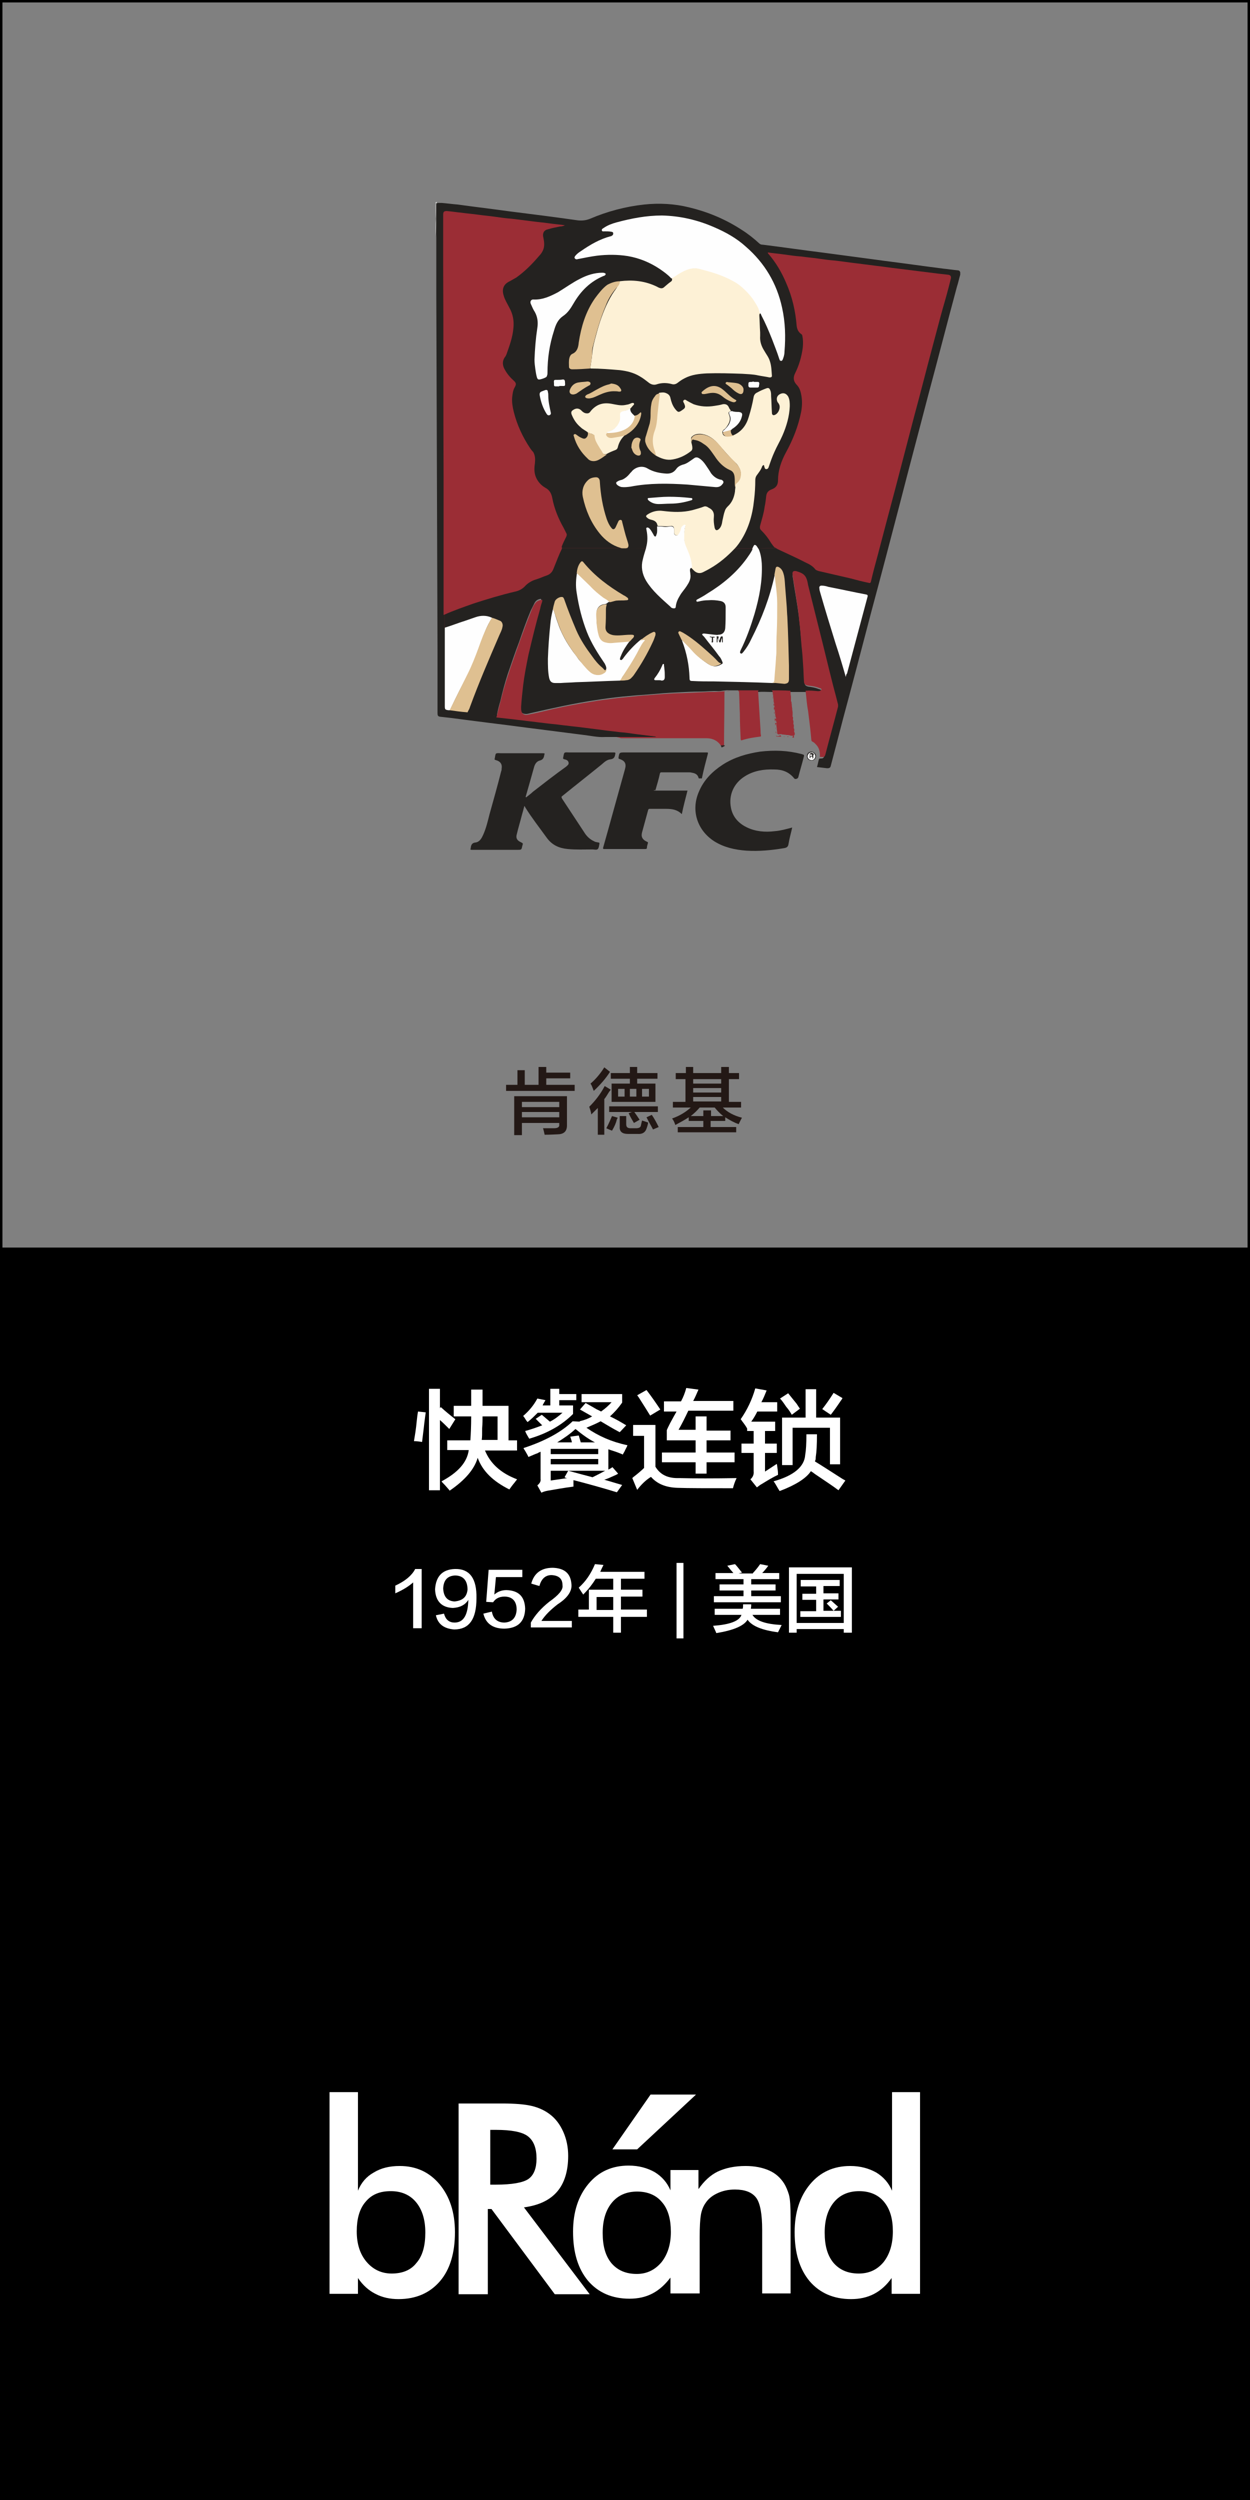 <?xml version="1.0" encoding="utf-8"?>
<!-- Generator: Adobe Illustrator 19.0.0, SVG Export Plug-In . SVG Version: 6.00 Build 0)  -->
<svg version="1.1" id="图层_1" xmlns="http://www.w3.org/2000/svg" xmlns:xlink="http://www.w3.org/1999/xlink" x="0px" y="0px"
	 width="308px" height="616px" viewBox="-5 -258 308 616" style="enable-background:new -5 -258 308 616;" xml:space="preserve">
<rect x="-5" y="-258" width="308" height="616" fill="#808080" stroke="none"/>
<style type="text/css">
	.st0{fill:#231815;}
	.st1{fill:#FFFFFF;}
	.st2{fill:#242220;}
	.st3{fill:#EDEDEC;}
	.st4{fill:#D5D5D4;}
	.st5{fill:#F6F6F5;}
	.st6{fill:#9B2D35;}
	.st7{fill:#333130;}
	.st8{fill:#292624;}
	.st9{fill:#FDF1D6;}
	.st10{fill:#FEFEFE;}
	.st11{fill:#DFC091;}
	.st12{fill:#DFC092;}
	.st13{fill:#422425;}
	.st14{fill:#432627;}
	.st15{fill:#432526;}
	.st16{fill:#3C2424;}
	.st17{fill:#482426;}
	.st18{fill:#FBFBFB;}
	.st19{fill:#262422;}
	.st20{fill:#282625;}
	.st21{fill:#2B2927;}
	.st22{fill:#EDECEC;}
</style>
<g>
	<path class="st0" d="M119.7,10.8V9.3h2.8V5.7h1.8v3.6h3.4V4.9h1.9v1.4h5.9v1.4h-5.9v1.6h7v1.5H119.7z M121.7,21.7v-9.6h13v7.2
		c0,1.5-0.8,2.2-2.4,2.2c-0.4,0-1.5,0.1-3.1,0.1c-0.1-0.4-0.2-1-0.4-1.6c1.1,0,2,0,2.7,0c0.9,0,1.4-0.3,1.3-0.9v-0.4h-9.2v3H121.7z
		 M123.6,13.5v1.3h9.2v-1.3H123.6z M123.6,16v1.3h9.2V16H123.6z"/>
	<path class="st0" d="M142.3,21.7v-6.7c-0.5,0.5-1.1,1.1-1.6,1.6c-0.1-0.7-0.3-1.3-0.5-1.9c1.4-1.4,2.7-3,3.8-5.1l1.5,0.9
		c-0.1,0.1-0.2,0.3-0.4,0.5c-0.5,0.8-0.9,1.5-1.2,1.8v8.8H142.3z M141.3,10.8c-0.3-0.8-0.5-1.4-0.8-1.8c1.2-1,2.4-2.4,3.4-4l1.4,1.1
		C144.3,7.7,142.9,9.3,141.3,10.8z M145.8,20.6c-0.5-0.2-1-0.4-1.4-0.6c0.6-1.1,1-2.1,1.4-3l1.4,0.4c0,0.1-0.1,0.2-0.2,0.4
		C146.8,18.7,146.4,19.6,145.8,20.6z M145.1,16v-1.4h12V16h-5.8c0.5,0.7,0.9,1.3,1.3,1.9l-1.4,0.8c-0.4-0.7-0.9-1.5-1.3-2.4l0.8-0.3
		H145.1z M145.5,7.8V6.4h4.7V4.9h1.8v1.5h5v1.4h-5V9h4.5v4.5h-10.8V9h4.5V7.8H145.5z M147.3,10.3v1.9h1.6v-1.9H147.3z M149.7,21.4
		c-1.4,0-2.1-0.6-2-1.8V17h1.6v2c0,0.7,0.3,1,1.1,1h1.3c0.7,0,1.1-0.2,1.2-0.6c0.1-0.5,0.2-0.9,0.3-1.3c0.7,0.2,1.2,0.4,1.5,0.5
		c-0.1,0.7-0.3,1.2-0.4,1.5c-0.3,0.9-1,1.4-2.2,1.3H149.7z M150.2,10.3v1.9h1.6v-1.9H150.2z M154.9,10.3h-1.7v1.9h1.7V10.3z
		 M155.9,20.3c-0.4-0.8-1-1.8-1.6-3l1.3-0.6c0.7,1,1.2,2,1.7,3L155.9,20.3z"/>
	<path class="st0" d="M161.5,7.9V6.4h2.5V4.9h1.8v1.5h6.9V4.9h1.9v1.5h2.5v1.5h-2.5v5.6h3v1.4h-4.5c1.1,1.1,2.7,2,4.7,2.5
		c0,0.1-0.1,0.2-0.2,0.4c-0.1,0.2-0.3,0.6-0.6,1.2c-1.1-0.4-2.2-1-3.3-1.7v0.9h-3.6v1.5h6.3V21H162v-1.3h6.3v-1.5h-3.6v-0.9
		c-0.9,0.6-2,1.2-3.3,1.9c-0.2-0.6-0.4-1.1-0.8-1.6c2-0.7,3.5-1.7,4.6-2.7h-4.4v-1.4h3.1V7.9H161.5z M170.2,15.5V17h3
		c-0.9-0.7-1.6-1.5-2.1-2.1h-3.7c-0.6,0.7-1.3,1.4-2.2,2.1h3.1v-1.4H170.2z M165.8,7.9v1.1h6.9V7.9H165.8z M165.8,10.1v1.1h6.9v-1.1
		H165.8z M165.8,12.3v1.1h6.9v-1.1H165.8z"/>
</g>
<path id="XMLID_6628_" d="M302.4-258H-4.4H-5v0.6V49.4V50v308h308V50v-0.6v-306.8v-0.6H302.4z M-4.4,49.4v-306.8h306.8V49.4H-4.4z"
	/>
<g>
	<path class="st1" d="M99,97.3c-0.6-0.1-1.3-0.2-2-0.2c0.2-1.2,0.5-2.9,0.7-5.1c0.1-1,0.2-1.7,0.3-2.2l1.9,0.2
		c-0.1,0.8-0.3,2.1-0.5,4C99.2,95.5,99.1,96.6,99,97.3z M105.7,94.1c-0.8-0.8-1.6-1.6-2.3-2.2v17.3h-2.7v-25h2.7v4.8l0.2-0.3
		c1.1,1,2.3,2,3.6,3L105.7,94.1z M105.2,99.4v-2.5h5.7c0.1-1.5,0.2-3.5,0.2-5.9h-4.3v-2.6h4.3v-4h2.8c0,1.4,0,2.7,0,4h6.4v8.5h2.1
		v2.5h-7.9c1.3,3.2,3.9,5.6,7.9,7.1c-0.1,0.2-0.4,0.5-0.6,0.8c-0.6,0.7-1,1.3-1.3,1.7c-4-2-6.6-4.5-7.8-7.8
		c-0.8,2.8-3.1,5.5-6.9,8.1c-0.2-0.3-0.6-0.7-1.2-1.4c-0.4-0.4-0.7-0.7-0.8-0.9c4.1-2.2,6.3-4.7,6.7-7.7H105.2z M117.6,91h-3.7
		c0,0.7,0,1.7-0.1,2.9c0,1.3,0,2.3-0.1,2.9h3.9V91z"/>
	<path class="st1" d="M125,92.4c-0.1-0.1-0.2-0.2-0.4-0.5c-0.3-0.5-0.5-0.8-0.7-1c1.4-1.2,2.6-2.6,3.5-4.3l2,0.4
		c-0.2,0.4-0.5,0.8-0.7,1.3h1.9v-4.1h2.2v1.3h4.2V87h-4.2v1.3h3.4v2.1c-2.7,2.7-6.3,4.8-10.8,6.1c-0.4-0.7-0.8-1.3-1-1.9
		c1.5-0.4,2.9-0.9,4.2-1.4l-1.6-1.6l1.5-1c0.7,0.6,1.4,1.2,2,1.7c1.2-0.6,2.2-1.4,3.1-2.2h-6.1C126.7,90.9,125.9,91.7,125,92.4z
		 M147.7,94.9c-1.9-1-3.5-2-4.7-2.7c-0.9,0.5-2.1,1-3.5,1.6c2.9,2,6.2,3.5,10.1,4.3c-0.1,0.4-0.4,0.8-0.7,1.5
		c-0.2,0.4-0.4,0.6-0.4,0.8c-0.5-0.2-1.2-0.5-2.1-0.8c-0.7-0.2-1.2-0.4-1.5-0.5v5c0.4-0.2,0.8-0.4,1-0.6l1.4,1.6
		c-0.1,0.1-0.3,0.2-0.5,0.3c-1.3,0.6-2.2,1-2.9,1.2l4.4,1.3l-1.3,1.8c-3.6-1.1-7.2-2.1-10.7-3c0,0.5,0,1,0,1.6
		c-2.4,0.3-4.5,0.7-6.3,1c-0.5,0.1-1,0.2-1.6,0.5l-1-1.8c0.6-0.5,0.9-1,0.8-1.6v-6.7c-0.2,0.1-0.5,0.2-0.8,0.4
		c-0.4,0.1-1.2,0.5-2.2,0.9c-0.1-0.3-0.4-0.8-0.8-1.5c-0.2-0.3-0.4-0.6-0.4-0.7c5.2-1.7,9.3-3.9,12.1-6.6l1.8,0.1l-0.1-0.1
		c1.3-0.3,2.3-0.7,3.1-1.2l-3-1.7l1.4-1.6c0.7,0.4,1.6,0.9,2.8,1.6c0.5,0.2,0.8,0.4,1,0.5c1-0.7,1.9-1.5,2.6-2.3h-7.4v-2h10v2.1
		c-0.9,1.3-1.9,2.4-3,3.4c1.3,0.6,2.7,1.4,4,2.2L147.7,94.9z M142.4,99h-11.7v1.3h11.7V99z M130.7,102.8h11.7v-1.3h-11.7V102.8z
		 M141,106c1.2-0.6,2.2-1.1,3.1-1.6h-13.4v2.4l4.1-0.6c-0.1,0-0.2,0-0.5-0.1c0.1,0.1,0.1,0-0.2-0.1l0.9-1.6L141,106z M137.6,95.7
		l0.5,1.7h3.5c-1.4-0.7-3-1.8-4.8-3.3c-1.4,1.3-2.9,2.3-4.5,3.3h3.6c0-0.1,0-0.2-0.1-0.5c-0.1-0.3-0.2-0.7-0.3-0.9L137.6,95.7z"/>
	<path class="st1" d="M152,109.1l-1.2-2.9c0.1-0.1,0.1-0.1,0.2-0.2c1.3-1,2.2-1.8,2.7-2.3v-7.9H151v-2.7h5.5v10.3
		c1.2,2,3.1,2.9,5.9,2.8c3.8,0.1,8.5,0.1,14.1,0c-0.4,0.8-0.7,1.7-0.9,2.5c-6.4,0-10.9,0-13.7-0.1c-2.9-0.1-5-1-6.5-2.7
		C154.1,106.7,153,107.8,152,109.1z M155.2,90.8c-0.6-1-1.5-2.4-2.7-4.3c-0.2-0.3-0.4-0.6-0.5-0.7l2.3-1.3c1.3,1.7,2.4,3.3,3.4,4.8
		L155.2,90.8z M158.6,89.7v-2.4h4.2c0.6-1.1,1-2.2,1.3-3.3l3,0.4c-0.4,0.9-0.8,1.9-1.3,2.8h9.9v2.4h-11.1c-0.8,1.7-1.6,3.3-2.4,4.7
		h4.2V91h2.7v3.5h5.9v2.4h-5.9v3h6.9v2.4h-6.9v2.8h-2.7v-2.8h-8.3v-2.4h8.3v-3h-7.1v-2.5c0.1-0.3,0.4-0.9,0.8-1.7
		c0.7-1.3,1.2-2.2,1.6-2.9H158.6z"/>
	<path class="st1" d="M179.1,94c-0.2-0.4-0.6-1-1.3-1.9c-0.1-0.2-0.2-0.3-0.3-0.4c1.6-2.3,2.8-4.8,3.6-7.6l2.8,0.5
		c-0.4,1-0.8,2-1.3,2.9h3.9v2.3h-4.9c-0.4,0.8-0.9,1.7-1.5,2.5h5.9v2.3h-2.5v3.1h2.9v2.3h-2.9v4.6l2.9-1.9c0.1,0.3,0.1,0.7,0.2,1.3
		c0.1,0.6,0.1,1.1,0.1,1.4c-1.3,0.6-2.6,1.4-3.9,2.2c-0.4,0.2-0.8,0.5-1.3,0.9l-1.6-2c0.6-0.5,0.9-1.2,0.8-2v-4.5h-3v-2.3h3v-3.1
		h-1.6v-0.9L179.1,94z M201.6,109.2c-1.3-1-3.3-2.3-5.8-4c-0.4-0.3-0.8-0.6-1-0.7c-1.1,1.7-3.7,3.4-7.7,4.9c-0.1-0.2-0.4-0.6-0.6-1
		c-0.4-0.7-0.7-1.2-0.9-1.4c5-1.4,7.6-3.6,7.8-6.5c0.2-1.1,0.3-2.8,0.3-5.1h2.6c0,2.6-0.1,4.4-0.3,5.6c0,0.2,0,0.5-0.1,0.9
		c0.1-0.3,0-0.2-0.1,0.2c1.5,0.9,3.5,2.2,6,3.8c0.6,0.4,1.1,0.7,1.5,0.9L201.6,109.2z M190.1,90.6c-0.3-0.5-0.7-1.2-1.4-2
		c-0.6-0.9-1.1-1.6-1.5-2l2-1.3c0.5,0.6,1.2,1.5,2.1,2.6c0.3,0.5,0.6,0.9,0.8,1.2L190.1,90.6z M187.7,103V91.3h5.8v-7h2.6v7h5.9
		v11.5h-2.5v-9h-9.2v9.2H187.7z M199.7,90.6l-2.1-1.4c0.8-1,1.8-2.4,2.8-4l2.2,1.3c-0.1,0.1-0.2,0.4-0.4,0.6
		C201.2,88.6,200.4,89.7,199.7,90.6z"/>
</g>
<g>
	<path class="st1" d="M96.8,143.1v-11.2c-1.1,1-2.6,1.9-4.4,2.7c0-0.7,0-1.3,0-1.9c2.4-1.1,4.1-2.5,4.9-4.1h1.6v14.6H96.8z"/>
	<path class="st1" d="M102.4,140l2-0.4c0.4,1.5,1.3,2.2,2.6,2.2c2.2,0,3.3-1.8,3.4-5.6c-0.8,1.3-2.1,1.9-3.8,2
		c-2.8-0.1-4.3-1.7-4.4-4.6c0.2-3.2,1.8-4.9,4.9-5c3.6-0.1,5.4,2.3,5.3,7.2c0,5.2-1.8,7.7-5.5,7.7
		C104.4,143.3,102.9,142.2,102.4,140z M110.2,133.7c0-2.3-1.1-3.5-3.1-3.5c-1.8,0.1-2.8,1.1-2.9,3.2c0.1,2,1,3.1,2.8,3.2
		C109,136.4,110,135.5,110.2,133.7z"/>
	<path class="st1" d="M114.1,139.6l2.1-0.5c0.3,1.8,1.4,2.7,3.1,2.7c1.9-0.1,2.9-1.2,3-3.2c0-2.1-1.1-3.2-3-3.2
		c-1.3,0-2.2,0.5-2.8,1.4l-1.7-0.1l0.6-7.9h8.3v1.8h-6.5l-0.4,4.3c0.8-0.7,1.8-1.1,3-1.1c3,0.1,4.5,1.6,4.6,4.6
		c-0.1,3.2-1.8,4.8-5.1,4.9C116.5,143.3,114.7,142.1,114.1,139.6z"/>
	<path class="st1" d="M128.4,141.4h7.5v1.6h-10.1v-1.2c1-1.8,2.5-3.5,4.5-5.1c2.4-1.7,3.5-3,3.3-4.1c0-1.6-0.9-2.4-2.7-2.5
		c-1.5,0-2.5,0.9-3,2.7l-2-0.6c0.7-2.6,2.5-3.9,5.3-3.9c2.9,0.1,4.4,1.4,4.6,4c0.2,1.7-0.9,3.4-3.4,5
		C130.6,138.7,129.3,140,128.4,141.4z"/>
	<path class="st1" d="M138.7,134.9c-0.1-0.1-0.2-0.4-0.4-0.6c-0.1-0.2-0.4-0.6-0.7-1.1c1.7-1.5,3-3.4,4-5.8l2.1,0.2
		c-0.3,0.6-0.6,1.2-0.8,1.7h10.9v1.7H148v2.7h5.3v1.7H148v3.2h6.4v1.8H148v3.9h-1.9v-3.9h-8.6v-1.8h2.6v-4.9h6V131h-4.3
		C141,132.3,140,133.6,138.7,134.9z M142,135.5v3.2h4.1v-3.2H142z"/>
	<path class="st1" d="M161.7,145.7v-18.6h1.7v18.6H161.7z"/>
	<path class="st1" d="M171.1,139.9v-1.5h6.9c0.1-0.4,0.1-0.7,0.1-1.1h2c0,0.3,0,0.7-0.1,1.1h7.2v1.5h-6.8c0.9,1.5,3.3,2.3,7.2,2.5
		c-0.3,0.6-0.6,1.2-0.9,1.8c-3.8-0.5-6.4-1.5-7.5-3.1c-0.9,1.5-3.4,2.6-7.7,3.3c-0.1-0.3-0.4-0.9-0.8-1.8c4.2-0.3,6.5-1.2,7-2.7
		H171.1z M171.3,131.1v-1.5h4.4c-0.1-0.1-0.3-0.4-0.6-0.7c-0.4-0.5-0.7-0.9-0.9-1.1l1.9-0.4c0.3,0.3,0.8,0.9,1.5,1.8
		c0.1,0.1,0.2,0.2,0.2,0.3l-0.8,0.2h3.5c0-0.1,0.1-0.2,0.3-0.4c0.8-0.9,1.3-1.6,1.5-1.9l2,0.4c-0.5,0.7-1,1.3-1.5,1.8h4.2v1.5h-6.9
		v1.3h6v1.5h-6v1.4h7.3v1.5h-16.5v-1.5h7.3v-1.4h-5.9v-1.5h5.9v-1.3H171.3z"/>
	<path class="st1" d="M189.4,144.3v-16.1h15.5v16.1h-2v-0.9h-11.6v0.9H189.4z M191.3,129.8v12.1h11.6v-12.1H191.3z M192.3,132.8
		v-1.5h9.6v1.5h-4v1.8h3.7v1.5h-3.7v2.8h2.5c-0.6-0.7-1.2-1.3-1.7-1.8l1-0.8c0.6,0.5,1.2,1.1,1.8,1.6l-1.1,1h1.8v1.5h-10V139h3.9
		v-2.8h-3.4v-1.5h3.4v-1.8H192.3z"/>
</g>
<g id="XMLID_6612_">
	<path id="XMLID_6623_" class="st1" d="M93.5,275.7c-2.5,0-4.6,0.5-6.4,1.6c-1.8,1-3.1,2.5-3.9,4.5v-24.3h-7v49.7h7v-3.9
		c1.2,1.8,2.7,3.1,4.3,3.9c1.7,0.9,3.6,1.3,5.7,1.3c4.3,0,7.7-1.5,10.2-4.4c2.5-2.9,3.7-7,3.7-12.1c0-4.9-1.3-8.8-3.8-11.8
		C100.8,277.2,97.5,275.7,93.5,275.7z M97.6,299.6c-1.4,1.8-3.5,2.6-6.1,2.6c-2.5,0-4.6-1-6.2-2.9c-1.6-1.9-2.4-4.4-2.4-7.5
		c0-3.1,0.7-5.6,2.2-7.3c1.5-1.8,3.5-2.6,6.2-2.6c2.6,0,4.7,0.9,6.2,2.7c1.5,1.8,2.3,4.3,2.3,7.5C99.8,295.4,99.1,297.9,97.6,299.6z
		"/>
	<path id="XMLID_6620_" class="st1" d="M132.3,282c1.8-2.1,2.7-5.1,2.7-8.8c0-2.1-0.4-4.1-1.2-5.9c-0.8-1.8-1.9-3.3-3.4-4.4
		c-1.2-0.9-2.7-1.6-4.4-2c-1.7-0.4-4.1-0.6-7.3-0.6h-10.7v47h7.2v-21h0.9l15.6,21h8.6l-16.2-21.4C127.8,285.4,130.5,284.1,132.3,282
		z M115.8,280.3v-13.5h1.4c3.8,0,6.5,0.5,7.9,1.6c1.4,1.1,2.1,2.9,2.1,5.5c0,2.4-0.7,4.1-2,5c-1.3,0.9-4,1.4-8.1,1.4H115.8z"/>
	<path id="XMLID_6617_" class="st1" d="M188.2,280c-0.9-1.4-2.1-2.5-3.7-3.2c-1.6-0.7-3.5-1.1-5.8-1.1c-2.7,0-5,0.5-6.9,1.4
		c-1.8,0.9-3.3,2.3-4.7,4.3v-4.7h-0.2h-6.5h-0.2v5c-0.8-1.9-2.1-3.4-3.9-4.5c-1.8-1-3.9-1.6-6.4-1.6c-4.1,0-7.4,1.5-9.9,4.5
		c-2.5,3-3.8,6.9-3.8,11.8c0,5.1,1.2,9.1,3.7,12.1c2.5,2.9,5.9,4.4,10.2,4.4c2.1,0,4-0.4,5.7-1.3c1.7-0.9,3.1-2.2,4.4-3.9v3.9h0.2
		h6.8h0.2v-13.9c0-2.5,0.1-4.3,0.3-5.5c0.2-1.1,0.6-2.1,1.1-2.8c0.7-1.1,1.7-1.9,3-2.5c1.3-0.6,2.7-0.9,4.3-0.9c2.5,0,4.2,0.7,5.2,2
		c1,1.3,1.5,4,1.5,8v15.6h7v-18.5c0-2.8-0.1-4.7-0.4-5.8C189.1,281.8,188.7,280.8,188.2,280z M158,299.4c-1.6,1.9-3.6,2.9-6.1,2.9
		c-2.7,0-4.7-0.9-6.2-2.6c-1.5-1.8-2.2-4.2-2.2-7.5c0-3.2,0.8-5.7,2.3-7.5c1.5-1.8,3.6-2.7,6.2-2.7c2.6,0,4.7,0.9,6.1,2.6
		c1.5,1.7,2.2,4.2,2.2,7.3v0.1C160.3,295,159.5,297.5,158,299.4z"/>
	<path id="XMLID_6614_" class="st1" d="M214.8,257.5v24.3c-0.8-1.9-2.1-3.4-3.9-4.5c-1.8-1-3.9-1.6-6.4-1.6c-4.1,0-7.4,1.5-9.9,4.5
		c-2.5,3-3.8,6.9-3.8,11.8c0,5.1,1.2,9.1,3.7,12.1c2.5,2.9,5.9,4.4,10.2,4.4c2.1,0,4-0.4,5.7-1.3c1.7-0.9,3.1-2.2,4.3-3.9v3.9h7
		v-49.7H214.8z M212.7,299.4c-1.6,1.9-3.6,2.8-6.1,2.8c-2.7,0-4.7-0.9-6.2-2.6c-1.5-1.8-2.2-4.2-2.2-7.5c0-3.2,0.8-5.7,2.3-7.5
		c1.5-1.8,3.6-2.7,6.2-2.7c2.6,0,4.7,0.9,6.1,2.6c1.5,1.8,2.2,4.2,2.2,7.3C215,295,214.2,297.5,212.7,299.4z"/>
	<polygon id="XMLID_6613_" class="st1" points="166.5,258.1 155.3,258.1 145.9,271.6 152,271.6 	"/>
</g>
<g>
	<path class="st2" d="M176.9-87.9c-0.8,0-1.5,0-2.3,0c-0.9-0.1-1.7,0.2-2.6,0.2c-1.5-0.1-2.9,0.1-4.4,0.1c-1.9,0-3.8,0.1-5.7,0.2
		c-2.3,0.1-4.7,0.3-7,0.5c-4.4,0.3-8.8,0.7-13.1,1.4c-5.4,0.8-10.7,2-16,3.2c-0.5,0.1-1,0.3-1.4,0.2c-0.6,0-1.1-0.4-1.2-1
		c-0.2-0.8,0-1.6,0-2.3c0.3-3.6,0.9-7.2,1.6-10.8c1-4.6,2.1-9.2,3.5-13.7c0-0.1,0-0.1,0-0.2c0.1-0.3,0-0.4-0.3-0.3
		c-0.5,0.1-1,0.4-1.3,1c-0.3,0.6-0.6,1.2-0.9,1.8c-1.1,2.6-2,5.2-2.9,7.8c-1,2.6-1.9,5.3-2.8,7.9c-0.7,2.2-1.3,4.4-1.8,6.6
		c-0.3,1-0.6,2.1-0.8,3.2c-0.1,0.5-0.1,0.5,0.4,0.5c2.6,0.3,5.2,0.7,7.9,1c3.3,0.4,6.6,0.9,9.9,1.3c4.2,0.5,8.4,1.1,12.6,1.6
		c2.6,0.3,5.2,0.7,7.8,1c0.2,0,0.4,0,0.6,0.2c-0.1,0.1-0.2,0.1-0.3,0.1c-3.1,0-6.2,0-9.4,0c0,0-0.1,0-0.1,0c-1,0-2,0-2.9,0
		c-1.7,0.1-3.4-0.3-5.1-0.5c-1.6-0.2-3.2-0.4-4.7-0.6c-1.6-0.2-3.2-0.4-4.7-0.6c-1.5-0.2-3.1-0.4-4.7-0.6c-1.5-0.2-3.1-0.4-4.6-0.6
		c-1.6-0.2-3.2-0.4-4.8-0.6c-1.5-0.2-3.1-0.4-4.7-0.6c-1.5-0.2-3.1-0.4-4.6-0.6c-0.9-0.1-1.8-0.2-2.7-0.3c-0.5-0.1-0.6-0.3-0.6-0.9
		c0-5.2,0-10.4,0-15.6c-0.1-29.3-0.2-58.6-0.3-87.8c0-4.4,0-8.9,0-13.4c0-0.1,0-0.3,0-0.4c-0.1-1.2,0-2.5,0-3.7c0-0.2,0-0.5,0-0.7
		c0-1.2,0-2.4,0-3.5c0-0.3,0-0.5,0.4-0.6c0.3,0,0.6,0,0.9,0c1.3,0.1,2.7,0.3,4,0.4c4.3,0.6,8.6,1.1,12.9,1.7
		c5.6,0.7,11.1,1.4,16.7,2.2c1.1,0.1,2,0,3-0.4c4.2-1.8,8.7-3,13.3-3.5c3.7-0.4,7.5-0.2,11.1,0.7c4.6,1.1,8.9,2.9,12.9,5.5
		c1.6,1,3.1,2.2,4.4,3.4c0.2,0.2,0.5,0.3,0.9,0.3c4.8,0.6,9.6,1.3,14.4,1.9c5.2,0.7,10.5,1.4,15.7,2.1c4.8,0.6,9.6,1.3,14.4,1.9
		c1.1,0.1,2.3,0.3,3.4,0.4c0.3,0,0.6,0.1,0.7,0.5c0,0.2,0,0.4,0,0.6c-0.3,1-0.5,2-0.8,2.9c-2.4,8.9-4.7,17.9-7.1,26.8
		c-2.3,8.9-4.7,17.8-7,26.8c-2.3,8.8-4.6,17.6-7,26.5c-2.3,8.8-4.6,17.6-7,26.5c-1,3.9-2,7.7-3,11.5c-0.1,0.5-0.4,0.6-0.9,0.6
		c-0.8-0.1-1.7-0.2-2.5-0.3c0.2-0.6,0.3-1.3,0.5-2c0.1-0.1,0.2-0.1,0.4-0.1c0.6,0,0.7-0.1,0.9-0.6c0.3-1.1,0.6-2.2,0.9-3.3
		c0.7-2.8,1.5-5.5,2.2-8.3c0.1-0.3,0.1-0.5,0-0.8c-1.3-4.8-2.5-9.5-3.6-14.3c-0.9-3.8-1.9-7.7-2.8-11.5c-0.4-1.6-0.8-3.1-1.2-4.7
		c-0.2-0.8-0.6-1.3-1.2-1.6c-0.4-0.2-0.9-0.4-1.3-0.5c-0.6-0.1-0.8,0.1-0.8,0.7c0.2,1.1,0.3,2.1,0.5,3.2c0.5,3,1,5.9,1.3,8.9
		c0.2,2.1,0.4,4.1,0.6,6.2c0.2,1.7,0.3,3.5,0.4,5.2c0.1,0.8,0,1.7,0.1,2.5c0.1,0.8,0.2,1,1,1.2c0.8,0.1,1.5,0.2,2.3,0.5
		c0.2,0.1,0.4,0.1,0.6,0.2c0.2,0.1,0.4,0.2,0.3,0.4c0,0.2-0.2,0.3-0.4,0.4c-0.4,0.1-0.9,0.1-1.3,0c-0.6-0.1-1.2-0.1-1.7-0.1
		c-0.2,0-0.3,0-0.5-0.1c-1.2,0-2.5,0-3.7,0c0,0-0.1,0.1-0.1,0.1c-1.5,0-2.9,0.1-4.4-0.1c-0.1,0-0.1,0-0.2,0c-1.1,0-2.2-0.1-3.3,0
		c-1.5,0.1-2.9,0-4.4,0.1C177.2-87.8,177.1-87.8,176.9-87.9z"/>
	<path class="st3" d="M102.4-204.1c0,1.5,0,2.9,0,4.4h0h0C102.3-201.1,102.3-202.6,102.4-204.1C102.3-204.1,102.4-204.1,102.4-204.1
		z"/>
	<path class="st4" d="M102.4-204.1L102.4-204.1L102.4-204.1c-0.1-1.2-0.1-2.4-0.1-3.6c0,0,0,0,0.1,0
		C102.4-206.5,102.4-205.3,102.4-204.1z"/>
	<path class="st5" d="M102.4-207.7L102.4-207.7L102.4-207.7c-0.1-0.3-0.1-0.6,0.3-0.5C102.6-208.1,102.4-208,102.4-207.7z"/>
	<path class="st6" d="M146.9-76.4c0.7,0,1.4,0,2.1,0c2.4,0,4.8,0,7.2,0c0.1,0,0.3,0,0.4,0c0,0,0,0,0-0.1c-1.6-0.2-3.2-0.4-4.8-0.6
		c-1.4-0.2-2.7-0.4-4.1-0.5c-1.4-0.2-2.8-0.3-4.1-0.5c-1.6-0.2-3.2-0.4-4.7-0.6c-1.4-0.2-2.8-0.3-4.2-0.5c-1.2-0.1-2.3-0.3-3.5-0.4
		c-1.2-0.1-2.4-0.3-3.5-0.4c-1.3-0.2-2.7-0.3-4-0.5c-1.2-0.1-2.3-0.3-3.5-0.4c-0.9-0.1-1.8-0.2-2.7-0.3c-0.3,0-0.2-0.2-0.1-0.3
		c0.4-1.6,0.8-3.2,1.2-4.7c0.6-2.5,1.4-4.9,2.2-7.3c1.6-4.6,3.2-9.2,5-13.7c0.3-0.8,0.6-1.6,1.2-2.3c0.3-0.4,0.9-0.6,1.4-0.7
		c0.3-0.1,0.2,0.2,0.2,0.4c-0.2,0.6-0.4,1.2-0.5,1.8c-1.1,3.8-2,7.6-2.9,11.4c-0.5,2.5-1,5-1.3,7.5c-0.2,1.8-0.4,3.6-0.5,5.3
		c0,0.4,0,0.8,0.1,1.1c0.1,0.6,0.8,1,1.6,0.8c2.1-0.4,4.1-0.9,6.2-1.4c3.2-0.7,6.3-1.3,9.5-1.8c2.1-0.4,4.3-0.6,6.4-0.9
		c2-0.2,4-0.4,6-0.6c1.8-0.1,3.7-0.3,5.5-0.4c1.4-0.1,2.9-0.2,4.4-0.2c2.2-0.1,4.4-0.2,6.6-0.3c1,0,2,0,3-0.1c0.7,0,1.4-0.2,2.1-0.1
		c-0.3,0-0.6,0-1,0c-0.2,0-0.3,0.1-0.3,0.3c0,0.2,0,0.5,0,0.7c0,4.2-0.1,8.4-0.1,12.6c-0.2,0.2-0.4,0.1-0.6,0.1
		c-0.8-1.4-2.1-2.1-3.7-2.1c-7,0-14.1,0-21.1,0C147.5-76.3,147.2-76.3,146.9-76.4z"/>
	<path class="st2" d="M124.6-61.5c0.6-0.5,1.2-0.9,1.7-1.4c2.7-2.1,5.4-4.2,8.2-6.2c0.3-0.3,0.7-0.5,0.6-1c-0.1-0.5-0.5-0.7-1-0.8
		c-0.4-0.1-0.4-0.2-0.3-0.6s0.1-0.8,0.3-1c0.2-0.2,0.7-0.1,1.1-0.1c3.7,0,7.4,0,11.1,0c0.3,0,0.4,0.1,0.3,0.4
		c-0.1,0.7-0.3,1.2-1.2,1.3c-0.9,0.1-1.5,0.7-2.2,1.3c-3.2,2.6-6.4,5.1-9.6,7.7c-0.3,0.2-0.3,0.3-0.1,0.7c1.8,2.7,3.6,5.5,5.4,8.2
		c0.6,1,1.4,1.8,2.5,2.3c0.3,0.2,0.7,0.2,1.1,0.3c0.2,0,0.2,0.1,0.2,0.3v0c-0.1,0.4-0.1,1-0.4,1.3c-0.3,0.3-0.9,0.1-1.3,0.1
		c-2,0-4,0.1-6.1-0.1c-2.2-0.2-3.9-1-5.2-2.8c-1.8-2.5-3.7-4.9-5.3-7.5c0-0.1-0.1-0.2-0.2-0.3c-0.2,0.8-0.4,1.5-0.6,2.2
		c-0.4,1.6-0.9,3.2-1.3,4.9c-0.2,0.8,0.1,1.4,1,1.8c0.6,0.3,0.6,0.3,0.4,0.9c-0.2,1-0.2,1-1.2,1c-3.7,0-7.5,0-11.2,0
		c-0.4,0-0.5-0.1-0.3-0.4c0-0.1,0-0.1,0-0.2c0.1-0.6,0.3-1.1,1.1-1.2c1.1-0.1,1.6-1.1,2-2c0.7-1.6,1.1-3.3,1.5-4.9
		c1-3.6,2-7.1,2.9-10.7c0.1-0.2,0.1-0.4,0.1-0.6c0.2-1.1-0.3-1.8-1.4-2.1c-0.3-0.1-0.4-0.1-0.3-0.4c0.1-0.4,0.1-0.9,0.3-1.2
		c0.3-0.2,0.8-0.1,1.2-0.1c3.5,0,6.9,0,10.4,0c0.4,0,0.5,0.1,0.3,0.4c0,0,0,0.1,0,0.1c-0.1,0.6-0.3,1.1-1.1,1.3
		c-0.8,0.2-1.2,0.9-1.4,1.6c-0.7,2.5-1.4,5-2.1,7.4C124.6-61.7,124.6-61.6,124.6-61.5z"/>
	<path class="st2" d="M156.1-63.2c2.8,0,5.5,0,8.3,0c-0.5,2-1,3.8-1.4,5.8c-1.1-1.1-2.4-1.3-3.8-1.3c-1.4,0-2.7,0-4.1,0
		c-0.2,0-0.3,0-0.4,0.3c-0.5,1.8-1,3.7-1.5,5.5c-0.3,1.1,0.1,1.8,1.2,2.3c0.3,0.1,0.3,0.2,0.2,0.5c-0.1,0.3-0.2,0.7-0.2,1
		c0,0.2-0.1,0.3-0.4,0.3c-3.4,0-6.7,0-10.1,0c-0.3,0-0.3,0-0.3-0.3c0.8-2.8,1.6-5.7,2.4-8.6c1-3.6,2-7.2,3-10.8
		c0.4-1.4-0.1-2.1-1.4-2.5c-0.2-0.1-0.2-0.1-0.2-0.3c0.2-1.3,0.2-1.3,1.6-1.3c5.3,0,10.6,0,16,0c1.4,0,2.7,0,4.1,0
		c0.3,0,0.4,0,0.3,0.4c-0.5,1.9-1,3.8-1.4,5.7c0,0.2-0.1,0.4-0.3,0.3c-0.2-0.1-0.5,0.2-0.6-0.2c-0.2-0.8-0.9-1.1-1.6-1.2
		c-0.3-0.1-0.6-0.1-0.9-0.1c-2.2,0-4.4,0-6.6,0c-0.2,0-0.3,0-0.4,0.3c-0.3,1.4-0.7,2.7-1.1,4.1C156.1-63.3,156.1-63.3,156.1-63.2z"
		/>
	<path class="st2" d="M190.2-54.1c-0.3,1.4-0.7,2.7-0.9,4c-0.1,0.8-0.5,1-1.2,1.1c-3,0.5-6.1,0.8-9.2,0.6c-2.8-0.2-5.5-0.8-7.9-2.3
		c-4.2-2.7-5.8-7.6-3.8-12.2c1.2-2.9,3.3-5,5.9-6.7c2.8-1.8,5.9-2.7,9.2-3.2c3.5-0.4,6.8-0.3,10.2,0.6c0.7,0.2,0.7,0.2,0.5,0.9
		c-0.4,1.6-0.9,3.2-1.3,4.8c-0.1,0.4-0.8,0.6-1,0.3c-1.3-1.6-2.9-2.2-4.9-2.2c-2.6-0.1-5.1,0.3-7.3,1.7c-2.7,1.7-4,4.6-3.4,7.7
		c0.4,2.2,1.8,3.8,3.8,4.8c2.2,1.1,4.6,1.3,7,1C187.3-53.3,188.7-53.7,190.2-54.1z"/>
	<path class="st6" d="M193.5-87.8c1-0.1,2,0,3,0.1c0.2,0,0.4,0,0.6-0.1c0.1-0.1,0.3-0.1,0.3-0.3c0-0.2-0.1-0.3-0.3-0.3
		c-0.5-0.2-1.1-0.4-1.7-0.5c-0.4-0.1-0.9-0.1-1.4-0.2c-0.6-0.1-0.9-0.4-0.9-1c-0.1-1.3-0.1-2.5-0.2-3.8c-0.1-1.6-0.2-3.3-0.4-4.9
		c-0.1-1.2-0.2-2.5-0.3-3.7c-0.1-1.3-0.3-2.6-0.4-3.9c-0.2-2-0.6-4-0.9-6.1c-0.2-1.3-0.4-2.5-0.6-3.8c-0.1-0.6,0-0.9,0.4-1
		c0.2,0,0.3,0,0.4,0c1,0.3,2,0.6,2.5,1.6c0.3,0.6,0.4,1.2,0.5,1.8c0.9,3.6,1.8,7.2,2.7,10.8c1.2,4.7,2.3,9.4,3.5,14.1
		c0.4,1.5,0.8,3,1.2,4.6c0,0.2,0,0.3,0,0.5c-1,3.9-2.1,7.8-3.1,11.7c-0.2,0.7-0.3,0.8-1.1,0.7c-0.1,0-0.2,0-0.3,0
		c0.1-1.1-0.1-2.1-0.8-2.9c-0.3-0.3-0.5-0.6-0.9-0.8c-0.3-0.1-0.4-0.3-0.4-0.6c-0.2-2.4-0.5-4.7-0.8-7.1
		C193.8-84.4,193.7-86.1,193.5-87.8z"/>
	<path class="st6" d="M176.9-87.9c2.8,0,5.5,0,8.3,0c1.5,0,3,0,4.5,0.1c0.1,0.1,0,0.3,0.1,0.4c0,0.2,0,0.3,0,0.5
		c0.1,0.2,0,0.3,0.1,0.5c0,0.2,0,0.3,0,0.5c0,0.1,0,0.3,0,0.4c-0.1,0.2,0,0.3,0.1,0.4c0,0,0,0.1,0,0.1c0.1,0.2,0,0.4,0.1,0.6
		c0,0.1,0,0.3,0,0.4c0.1,0.2,0,0.3,0.1,0.5c0,0.1,0,0.3,0,0.4c0.1,0.2,0,0.3,0.1,0.5c0,0.2,0,0.3,0,0.5c0,0.1,0,0.3,0,0.4
		c-0.1,0.2,0,0.3,0.1,0.4c0,0,0,0.1,0,0.1c0,0.1,0,0.3,0,0.4c-0.1,0.1,0,0.3,0.1,0.4c0,0.1,0,0.1,0,0.2c0,0.1,0,0.3,0,0.4
		c-0.1,0.1,0,0.3,0.1,0.4c0,0.1,0,0.1,0,0.2c0,0.1,0,0.3,0,0.4c-0.1,0.2,0,0.3,0.1,0.4c0,0,0,0.1,0,0.1c0,0.1,0,0.3,0,0.4
		c-0.1,0.2,0,0.3,0.1,0.4c0,0,0,0.1,0,0.1c0.1,0.3,0,0.6-0.3,0.7c-0.3,0-0.6,0-0.9-0.1c-0.1-0.1-0.3,0-0.4-0.1c-0.1,0-0.3,0-0.4,0
		c-0.2-0.1-0.4,0-0.6-0.1c-0.1,0-0.2,0-0.4,0c-0.1-0.1-0.3-0.1-0.5-0.1c-0.3,0-0.6,0.2-0.8-0.2c0-0.1,0-0.3,0-0.4
		c-0.1-0.2,0-0.3-0.1-0.5c0-0.1,0-0.3,0-0.4c-0.1-0.2,0-0.3-0.1-0.5c0-0.1,0-0.3,0-0.4c-0.1-0.1,0-0.3,0-0.4c0.1-0.1,0-0.3-0.1-0.4
		c0-0.1,0-0.1,0-0.2c0-0.1,0-0.3,0-0.4c0.1-0.2,0-0.3-0.1-0.4c0,0,0-0.1,0-0.1c-0.1-0.2,0-0.3-0.1-0.5c0-0.1,0-0.3,0-0.4
		c-0.1-0.2,0-0.3-0.1-0.5c0-0.1,0-0.3,0-0.4c0-0.1,0-0.2,0-0.3c0.1-0.2,0-0.3-0.1-0.4c0,0,0-0.1,0-0.1c-0.1-0.2,0.2-0.5-0.1-0.7
		c0-0.1,0-0.1,0-0.2c-0.1-0.2,0-0.3-0.1-0.5c0-0.1,0-0.2,0-0.4c-0.1-0.2,0-0.3-0.1-0.5c0-0.1,0-0.3,0-0.4c-0.1-0.2,0-0.3-0.1-0.5
		c0,0,0-0.1,0-0.1c-0.1-0.6-0.1-0.6-0.6-0.6c-0.9,0-1.8,0-2.7,0c-0.3,0-0.3,0.1-0.3,0.3c0.2,3.2,0.4,6.4,0.6,9.6
		c0,0.4,0,0.8,0.1,1.2c0,0.2,0,0.3-0.2,0.3c-1.5,0.2-3,0.4-4.5,0.9c-0.3,0.1-0.2-0.1-0.3-0.2c-0.1-2.1-0.2-4.3-0.2-6.4
		c-0.1-1.8-0.1-3.6-0.2-5.4C176.9-87.7,176.9-87.8,176.9-87.9z"/>
	<path class="st7" d="M193.8-71.7c0-0.6,0.4-1.1,1.1-1.1c0.6,0,1.2,0.5,1.2,1.1c0,0.6-0.5,1.1-1.1,1.1
		C194.3-70.6,193.8-71,193.8-71.7z"/>
	<path class="st8" d="M172.6-74.3c0.2-0.1,0.4,0,0.6-0.1c0.1,0.1,0.4,0,0.4,0.1c0,0.2-0.3,0.2-0.4,0.3c-0.1,0.1-0.3,0.1-0.4,0.2
		C172.8-73.9,172.7-74.1,172.6-74.3z"/>
	<path class="st6" d="M186.2-76.8c0.2,0.3,0.5,0.2,0.8,0.1c0.3-0.2,0.4-0.1,0.5,0.2c-0.3,0-0.7,0-1.1,0
		C186.3-76.6,186.2-76.6,186.2-76.8z"/>
	<path class="st6" d="M190.2-76.3c0.1-0.2,0.4-0.4,0.3-0.7c0,0.1,0.1,0.2,0.1,0.3C190.7-76.2,190.7-76.2,190.2-76.3z"/>
	<path class="st6" d="M190.5-78.1c-0.3-0.1-0.4-0.2-0.2-0.5c0.1-0.1,0.1-0.2,0.1-0.4C190.5-78.7,190.5-78.4,190.5-78.1z"/>
	<path class="st6" d="M189.9-85.1c-0.3-0.1-0.4-0.2-0.2-0.5c0.1-0.1,0.1-0.2,0.1-0.4C189.9-85.7,189.9-85.4,189.9-85.1z"/>
	<path class="st6" d="M185.9-81c0.3,0.1,0.4,0.2,0.2,0.5c-0.1,0.1-0.1,0.2-0.1,0.4C185.9-80.4,185.9-80.7,185.9-81z"/>
	<path class="st6" d="M190.2-81.1c-0.3-0.1-0.4-0.2-0.2-0.5c0.1-0.1,0.1-0.2,0.1-0.4C190.3-81.7,190.2-81.4,190.2-81.1z"/>
	<path class="st6" d="M190.6-77.1c-0.3-0.1-0.4-0.2-0.2-0.5c0.1-0.1,0.1-0.2,0.1-0.4C190.6-77.7,190.6-77.4,190.6-77.1z"/>
	<path class="st6" d="M185.7-83.8c0.3,0.1,0.4,0.2,0.2,0.5c-0.1,0.1-0.1,0.2-0.1,0.3C185.6-83.3,185.7-83.5,185.7-83.8z"/>
	<path class="st6" d="M190.4-79.2c-0.2,0-0.3-0.1-0.2-0.3c0.1-0.1,0.1-0.3,0.1-0.4C190.5-79.7,190.4-79.5,190.4-79.2z"/>
	<path class="st6" d="M190.3-80.2c-0.2,0-0.3-0.1-0.2-0.3c0.1-0.1,0.1-0.3,0.1-0.4C190.3-80.7,190.3-80.4,190.3-80.2z"/>
	<path class="st6" d="M186-79.9c0.2,0,0.3,0.1,0.2,0.3c-0.1,0.1-0.1,0.3-0.1,0.4C186-79.4,186-79.7,186-79.9z"/>
	<path class="st6" d="M185.6-84.6c0.2,0,0.3,0.2,0.2,0.3c-0.1,0.1-0.1,0.2-0.1,0.3C185.6-84.2,185.6-84.4,185.6-84.6z"/>
	<path class="st6" d="M190-84.4c-0.1-0.2,0-0.4-0.1-0.6C190-84.8,190-84.6,190-84.4z"/>
	<path class="st6" d="M187.9-76.5c0.2,0,0.4-0.1,0.6,0.1C188.3-76.5,188.1-76.5,187.9-76.5z"/>
	<path class="st6" d="M185.5-85.3c0.1,0.2,0,0.3,0.1,0.5C185.5-85,185.5-85.2,185.5-85.3z"/>
	<path class="st6" d="M190.1-83.4c-0.1-0.2,0-0.3-0.1-0.5C190.1-83.7,190.1-83.6,190.1-83.4z"/>
	<path class="st6" d="M190.1-82.4c-0.1-0.2,0-0.3-0.1-0.5C190.2-82.7,190.2-82.6,190.1-82.4z"/>
	<path class="st6" d="M185.8-82.6c0.1,0.2,0,0.3,0.1,0.5C185.7-82.2,185.7-82.4,185.8-82.6z"/>
	<path class="st6" d="M185.8-81.7c0.1,0.2,0,0.3,0.1,0.5C185.8-81.3,185.8-81.5,185.8-81.7z"/>
	<path class="st6" d="M189.8-86.4c-0.1-0.2,0-0.3-0.1-0.5C189.8-86.8,189.8-86.6,189.8-86.4z"/>
	<path class="st6" d="M186.1-78.8c0.1,0.2,0,0.3,0.1,0.5C186.1-78.4,186.1-78.6,186.1-78.8z"/>
	<path class="st6" d="M185.4-86.3c0.1,0.2,0,0.3,0.1,0.5C185.4-85.9,185.4-86.1,185.4-86.3z"/>
	<path class="st6" d="M186.2-77.8c0.1,0.2,0,0.3,0.1,0.5C186.1-77.4,186.1-77.6,186.2-77.8z"/>
	<path class="st6" d="M185.3-87.2c0.1,0.2,0,0.3,0.1,0.5C185.3-86.8,185.3-87,185.3-87.2z"/>
	<path class="st6" d="M188.9-76.5c0.1,0,0.3-0.1,0.4,0.1C189.2-76.4,189.1-76.4,188.9-76.5z"/>
	<path class="st6" d="M189.7-87.4c-0.1-0.1,0-0.3-0.1-0.4c0,0,0,0,0.1,0C189.7-87.7,189.7-87.5,189.7-87.4z"/>
	<path class="st6" d="M186-123c-0.4-0.3-0.7-0.8-1-1.2c-0.7-1.2-1.5-2.2-2.5-3.2c-0.3-0.3-0.3-0.7-0.2-1.1c0.4-1.5,0.9-3,1.1-4.6
		c0.2-0.9,0.3-1.8,0.4-2.7c0.1-0.8,0.5-1.3,1.3-1.6c1.1-0.4,1.6-1.1,1.6-2.2c0-2.5,0.8-4.8,2-7c1.7-3.1,3-6.4,3.7-9.9
		c0.3-1.6,0.3-3.2-0.1-4.8c-0.2-0.8-0.5-1.4-1.1-2c-0.7-0.8-0.8-1.7-0.3-2.7c1-2,1.6-4.1,1.9-6.3c0.1-1,0.1-2-0.1-2.9
		c0-0.2-0.1-0.4-0.3-0.5c-0.7-0.5-1-1.2-1.1-2c-0.3-3.7-1.1-7.2-2.6-10.6c-1.1-2.6-2.5-5-4.4-7.2c-0.1-0.1-0.1-0.1-0.1-0.3
		c1.3,0.2,2.6,0.3,4,0.5c1.4,0.2,2.8,0.4,4.2,0.5c1.4,0.2,2.7,0.3,4.1,0.5c1.4,0.2,2.8,0.4,4.2,0.5c1.8,0.2,3.7,0.5,5.5,0.7
		c1.6,0.2,3.2,0.4,4.7,0.6c1.8,0.2,3.7,0.5,5.5,0.7c1.6,0.2,3.2,0.4,4.8,0.6c1.6,0.2,3.2,0.4,4.8,0.6c0.9,0.1,1.8,0.2,2.7,0.3
		c0.5,0.1,0.7,0.4,0.6,0.9c-0.6,2.5-1.3,5-2,7.4c-0.9,3.2-1.7,6.4-2.6,9.7c-1.5,5.6-2.9,11.2-4.4,16.7c-1.6,6.1-3.2,12.3-4.8,18.4
		c-1.4,5.3-2.8,10.5-4.2,15.9c-0.6,2.2-1.2,4.4-1.7,6.6c-0.1,0.4-0.3,0.4-0.6,0.3c-1.5-0.3-3-0.7-4.5-1.1c-2.6-0.6-5.2-1.2-7.8-1.8
		c-0.3-0.1-0.6-0.2-0.8-0.4c-0.6-0.8-1.5-1.3-2.4-1.7c-2.3-1.2-4.6-2.2-6.9-3.3c-0.2-0.1-0.3-0.2-0.5-0.3
		C186.1-122.9,186-122.9,186-123z"/>
	<path class="st6" d="M133.5-122.9c-0.8,1.6-1.4,3.3-2.1,5c-0.3,0.8-0.8,1.4-1.7,1.7c-0.9,0.3-1.7,0.7-2.7,1c-1,0.3-2,0.9-2.7,1.7
		c-0.7,0.7-1.5,1.1-2.5,1.3c-3.4,0.8-6.7,1.8-10.1,2.9c-2.5,0.9-4.9,1.7-7.3,2.8c0,0-0.1,0-0.1,0c0-11.4,0-22.9,0-34.3
		c-0.1-17.3,0-34.6-0.1-51.9c0-4.1,0-8.3,0-12.4c0-0.7,0.2-0.9,0.9-0.9c1.2,0.1,2.4,0.3,3.5,0.4c1.4,0.2,2.8,0.3,4.2,0.5
		c1.4,0.2,2.7,0.3,4.1,0.5c1.4,0.2,2.8,0.4,4.2,0.5c1.6,0.2,3.2,0.4,4.8,0.6c1.4,0.2,2.8,0.3,4.2,0.5c1.3,0.2,2.7,0.3,4.1,0.5
		c-0.4,0.2-0.8,0.3-1.2,0.3c-1,0.2-2,0.4-3,0.7c-1,0.2-1.4,1-1.1,2.1c0.2,1,0.3,1.9,0,2.8c-0.2,0.6-0.6,1.2-1.1,1.7
		c-1.7,2-3.5,3.8-5.6,5.3c-0.5,0.3-1.1,0.6-1.6,0.9c-1.5,0.7-2,1.9-1.5,3.5c0.3,1.1,0.9,2,1.4,3c0.9,1.6,1.2,3.3,1,5.1
		c-0.2,2.3-1,4.4-1.7,6.4c-0.1,0.2-0.2,0.5-0.4,0.7c-0.7,1-0.6,2.1,0,3.1c0.6,1.1,1.4,2,2.3,2.8c0.5,0.5,0.5,0.8,0.2,1.4
		c-0.5,0.8-0.6,1.7-0.7,2.6c-0.1,1.2,0.1,2.4,0.4,3.6c0.8,3.2,2.2,6.2,4,8.9c0.2,0.3,0.5,0.7,0.8,1c0.5,0.9,0.5,1.8,0.4,2.8
		c-0.2,1.3-0.2,2.5,0.4,3.7c0.5,1,1.3,1.8,2.2,2.3c1.1,0.6,1.5,1.5,1.7,2.6c0.5,2.6,1.5,5,2.8,7.3c0.2,0.4,0.4,0.8,0.6,1.2
		c0.2,0.3,0.2,0.6,0,1c-0.4,0.8-0.8,1.6-1.1,2.4C133.5-122.9,133.5-122.9,133.5-122.9z"/>
	<path class="st9" d="M147.7-188.7c3.2-0.4,6.3-0.1,9.3,1.4c0.1,0.1,0.2,0.1,0.4,0.2c0.5,0.2,0.9,0.2,1.3-0.2c0.5-0.4,1-0.9,1.6-1.3
		c0.3-0.2,0.4-0.5,0.2-0.9c0.3-0.3,0.6-0.5,1-0.7c0.8-0.5,1.5-1,2.4-1.3c1.2-0.5,2.4-0.6,3.7-0.3c2.5,0.6,4.9,1.4,7.2,2.5
		c1.5,0.7,2.9,1.6,4.1,2.8c1.4,1.4,2.6,3,3.4,5c0.1,0.2,0.3,0.5,0.1,0.7c-0.3,0.1-0.3,0.3-0.3,0.6c0.1,1.4,0.1,2.7,0.2,4.1
		c0,0.3,0,0.6,0,0.9c-0.1,1.3,0.3,2.5,1,3.6c0.5,0.9,1.1,1.6,1.4,2.6c0.4,1.2,0.4,2.4,0.5,3.6c0,0.3-0.2,0.4-0.6,0.4
		c-0.9-0.2-1.8-0.3-2.8-0.5c-1.3-0.3-2.6-0.3-3.9-0.4c-2.9-0.1-5.8-0.2-8.7-0.1c-1.9,0.1-3.8,0.3-5.5,1.2c-0.6,0.3-1.2,0.7-1.7,1.1
		c-0.5,0.4-1,0.5-1.6,0.3c-1.2-0.3-2.4-0.3-3.6,0.1c-0.6,0.2-1.2,0.1-1.8-0.3c-0.8-0.6-1.5-1.2-2.4-1.7c-1.5-0.9-3.2-1.3-4.9-1.5
		c-2.4-0.2-4.8-0.4-7.2-0.4c-0.1-0.1-0.1-0.3,0-0.5c0.2-1.3,0.4-2.6,0.5-3.9c0.1-1,0.4-1.9,0.6-2.8c0.4-1.5,0.8-3,1.3-4.5
		c0.9-2.6,1.9-5.1,3.5-7.4c0.2-0.2,0.3-0.5,0.5-0.7C147.2-187.6,147.6-188.1,147.7-188.7z"/>
	<path class="st9" d="M176-122.8c-1.8,1.9-3.8,3.6-6.1,4.9c-0.5,0.3-1.1,0.6-1.7,0.9c-0.8,0.4-1.6,0.2-2.2-0.4
		c-0.2-0.2-0.4-0.4-0.6-0.6c-0.2-0.2-0.1-0.5-0.1-0.8c-0.2-1.6-0.8-3.1-1.4-4.6c-0.3-0.8-0.4-1.6-0.4-2.4c0-0.8,0.1-1.6,0.3-2.4
		c0-0.1,0.1-0.3,0-0.3c-0.1-0.1-0.2,0-0.4,0.1c-0.2,0.2-0.4,0.4-0.4,0.6c-0.1,0.5-0.3,1-0.6,1.4c-0.2,0.2-0.5,0.4-0.8,0.3
		c-0.3-0.1-0.5-0.3-0.5-0.7c0-0.3,0-0.5,0-0.8c0-0.6-0.3-0.9-0.9-0.8c-1,0.2-1.9,0-2.9,0c-0.1,0-0.2,0-0.3-0.1
		c-0.1-0.8-0.6-1.2-1.4-1.4c-0.4-0.1-0.8-0.2-1.1-0.5c-0.4-0.3-0.4-0.5,0-0.8c1.2-0.8,2.5-1.1,3.9-0.9c2.4,0.3,4.8,0.4,7.2-0.2
		c1-0.3,1.9-0.5,2.9-0.9c0.3-0.1,0.5,0,0.8,0.1c0.1,0.1,0.2,0.1,0.3,0.2c0.9,0.4,1.4,1.1,1.3,2.2c-0.1,0.9,0,1.8,0.2,2.8
		c0.2,0.6,0.5,0.7,1,0.3c0.6-0.5,0.8-1.3,0.9-2.1c0.2-0.8,0.3-1.6,0.6-2.4c0.1-0.4,0.4-0.8,0.7-1.1c1.1-1,1.6-2.3,1.8-3.7
		c0-0.4,0.1-0.8,0.1-1.2c0-0.1,0-0.2,0-0.3c0-0.3,0.1-0.5,0.3-0.8c1.1-1,1.3-2.4,0.6-3.6c-0.2-0.4-0.5-0.9-0.9-1.2
		c-1.6-1.5-3-3.2-4.5-4.9c-1.1-1.2-2.5-2.1-4.2-2.2c-0.7,0-1.4,0.1-1.9,0.6c-0.2,0.1-0.3,0.3-0.3,0.5c0,0.3,0,0.5,0,0.8
		c0.1,0.5,0.3,1,0.3,1.6c0,0.3-0.1,0.6-0.4,0.8c-1.3,1-2.7,1.7-4.4,2c-1.5,0.3-2.9-0.2-4.3-1c-0.1-0.1-0.2-0.2-0.2-0.3
		c-0.3-1.2-0.8-2.3-0.7-3.5c0-0.6,0.1-1.2,0.3-1.8c0.1-0.2,0.1-0.4,0.2-0.6c0.5-1.3,0.6-2.6,0.7-4c0.1-1.4,0.3-2.7,0.4-4.1
		c0-0.4,0-0.8,0.2-1.1c0.6-0.1,1.2-0.2,1.8,0.1c0.5,0.2,0.9,0.6,1,1.2c0.2,0.9,0.5,1.8,1.1,2.6c0.8,1,0.9,1,2,0.2
		c0.6-0.4,0.6-0.7,0.3-1.4c0-0.1-0.1-0.2-0.1-0.2c-0.1-0.2-0.3-0.5,0-0.7c0.2-0.2,0.5-0.1,0.7,0.1c0.5,0.3,1.1,0.6,1.7,0.9
		c1.7,0.6,3.4,0.7,5.2,0.4c0.7-0.1,1.3-0.2,2-0.4c0.7-0.1,1.2,0.1,1.5,0.8c0.1,0.3,0.3,0.5,0.5,0.8c-0.7,0.4-0.7,0.4-0.4,1.2
		c0.3,0.8,0.1,1.5-0.3,2.2c-0.3,0.5-0.6,1-1.1,1.3c-0.2,0.2-0.3,0.3-0.3,0.6c0,0.6,0.4,1,1,1c0.5,0,1.1-0.2,1.6-0.2
		c2.1-0.9,3.3-2.5,3.9-4.6c0.5-1.6,0.9-3.2,1.2-4.9c0.1-0.5,0.4-0.9,0.9-1.1c0.7-0.4,1.4-0.7,2.2-1c0.5-0.2,0.8-0.1,1,0.5
		c0.2,0.4,0.2,0.9,0.2,1.4c0.1,1.3,0.1,2.7,0.2,4.1c0,0.1,0,0.3,0.1,0.4c0.1,0.2,0.2,0.2,0.4,0.2c1-0.2,1.7-1.7,1.3-2.6
		c-0.1-0.2-0.2-0.4-0.4-0.6c-0.4-0.8-0.2-1.6,0.6-2c0.8-0.4,1.5-0.2,2,0.6c0.4,0.8,0.4,1.6,0.4,2.4c-0.1,2.5-0.8,4.9-1.8,7.2
		c-0.6,1.4-1.4,2.7-2,4.1c-0.5,1.1-0.9,2.2-1.3,3.4c-0.1,0.2-0.1,0.4-0.2,0.5c-0.1,0.2-0.3,0.3-0.5,0.3c-0.2,0-0.4-0.2-0.4-0.4
		c0-0.1-0.1-0.2-0.1-0.3c0-0.1,0-0.3-0.2-0.3c-0.1,0-0.2,0.2-0.3,0.3c-0.3,0.9-0.9,1.6-1.4,2.3c-0.2,0.3-0.3,0.7-0.3,1.1
		c0,1.6-0.1,3.3-0.3,4.9c-0.4,3.9-1.5,7.6-3.8,10.8c-0.3,0.4-0.6,0.8-1,1.2C176.2-122.9,176.1-122.9,176-122.8z"/>
	<path class="st10" d="M182.2-180.9c-0.2-1-0.7-1.9-1.3-2.8c-0.6-1-1.4-1.9-2.2-2.7c-1-1-2-1.8-3.2-2.4c-2.5-1.4-5.3-2.2-8-2.9
		c-1.8-0.5-3.4,0.1-4.9,1c-0.8,0.4-1.4,1-2.2,1.3c-0.8-0.9-1.8-1.6-2.8-2.3c-2.4-1.6-5-2.7-7.9-3.2c-2.5-0.4-5.1-0.4-7.6-0.1
		c-1.5,0.2-3,0.5-4.5,0.8c-0.2,0-0.3,0.1-0.5,0.1c-0.2,0-0.4-0.1-0.5-0.3c-0.1-0.2,0-0.3,0.1-0.5c0.4-0.5,0.9-0.9,1.4-1.2
		c2.3-1.6,4.7-3,7.4-3.7c0.1,0,0.2,0,0.2-0.1c0.3-0.1,0.4-0.3,0.4-0.6c0-0.3-0.3-0.4-0.5-0.4c-0.5-0.1-1.1-0.1-1.6-0.1
		c-0.3,0-0.6,0.1-0.7-0.2c-0.1-0.3,0.2-0.5,0.4-0.6c1-0.7,2.1-1.1,3.2-1.4c3.7-1,7.4-1.7,11.2-1.7c4.5,0.1,8.8,1.1,12.9,2.9
		c2.8,1.2,5.5,2.7,7.8,4.8c4.6,4,7.6,9,8.9,15c0.8,3.6,0.9,7.2,0.6,10.8c0,0.5-0.1,1.1-0.3,1.6c0,0.1-0.1,0.2-0.1,0.3
		c-0.1,0.2-0.2,0.5-0.5,0.4c-0.3,0-0.3-0.3-0.4-0.5c-0.5-1.6-1.2-3.3-1.8-4.9c-0.8-2-1.6-3.9-2.6-5.8
		C182.5-180.6,182.4-180.8,182.2-180.9z"/>
	<path class="st10" d="M180.4-122.9c0.1-0.2,0.2-0.4,0.3-0.6c0.2-0.3,0.3-0.3,0.6-0.1c0.2,0.2,0.3,0.4,0.5,0.7c0,0,0,0.1,0.1,0.1
		c0.5,1.1,0.7,2.3,0.8,3.6c0.2,4.3-0.6,8.4-1.8,12.5c-0.9,3-2,6.1-3.4,8.9c-0.1,0.3-0.3,0.6,0,0.8s0.5-0.2,0.7-0.4
		c0.8-1,1.4-2,1.9-3.1c2.6-5.1,4.6-10.3,5.8-15.9c0.3-0.1,0.2,0.1,0.3,0.2c0.1,0.4,0.1,0.9,0.2,1.3c0.5,3.9,0.5,7.8,0.4,11.7
		c0,2-0.1,4-0.2,6c0,1.4-0.2,2.9-0.3,4.3c-0.1,0.9-0.1,1.7-0.2,2.6c0,0.6-0.1,0.6-0.7,0.6c-4.8-0.2-9.6-0.3-14.4-0.4
		c-1.8,0-3.5,0-5.3-0.1c-0.7,0-0.8-0.1-0.8-0.8c-0.1-3.1-0.7-6.1-1.8-9c0-0.1,0-0.1-0.1-0.2c0.2-0.1,0.3,0.1,0.4,0.2
		c0.8,0.8,1.5,1.5,2.3,2.4c1.1,1.2,2.4,2.3,3.8,3.2c1.1,0.7,2.1,0.8,3.2,0.1c0.1,0,0.1-0.1,0.2-0.1c0.2-0.1,0.2-0.3,0.1-0.5
		c-0.2-0.5-0.4-1-0.8-1.4c-1.2-1.7-2.5-3.2-3.7-4.8c-0.1-0.1-0.2-0.2-0.3-0.3c-0.1-0.1-0.3-0.3-0.1-0.4c0.1-0.1,0.3-0.1,0.4-0.1
		c0.9,0.1,1.8,0.2,2.6,0.3c0.3,0,0.6,0.1,0.9,0c1,0,1.6-0.6,1.7-1.6c0.1-1.5,0.1-2.9,0.1-4.4c0-0.2,0-0.5,0-0.8
		c0-0.8-0.4-1.3-1.2-1.5c-1-0.2-2.1-0.3-3.1-0.2c-0.8,0-1.5,0.1-2.3,0.3c-0.2,0-0.5,0.2-0.6-0.1c-0.1-0.3,0.2-0.4,0.4-0.5
		c0.7-0.4,1.5-0.8,2.2-1.3c3.8-2.3,7.2-5.1,9.8-8.7c0.5-0.7,1-1.4,1.4-2.2C180.3-122.8,180.3-122.9,180.4-122.9z"/>
	<path class="st10" d="M147.7-90.3c-3.6,0.1-7.3,0.3-10.9,0.4c-1.2,0.1-2.5,0.1-3.7,0.2c-0.4,0-0.9,0-1.3,0c-0.9,0-1.3-0.4-1.5-1.3
		c-0.3-1.5-0.3-3.1-0.3-4.7c0.1-2.8,0.3-5.6,0.6-8.5c0.1-1.2,0.3-2.3,0.6-3.5c0.1-0.2,0.2-0.2,0.2,0c0.1,0.3,0.2,0.6,0.3,0.9
		c0.3,1.1,0.7,2.2,1.1,3.3c0.8,2,1.8,3.8,3,5.5c0.5,0.8,1.1,1.4,1.6,2.2c0.3,0.5,0.8,0.9,1.2,1.4c0.7,0.8,1.3,1.6,2.2,2.2
		c0.9,0.7,2.5,0.5,3.3-0.4c0.2-0.2,0.2-0.4,0.3-0.7c0-0.4-0.2-0.8-0.4-1.2c-1.7-2.5-3.3-5-4.4-7.8c-1.2-3.1-2-6.3-2.5-9.6
		c-0.3-1.7-0.2-3.4,0.1-5.1c0.2,0,0.3,0.1,0.4,0.2c1.4,1.4,2.8,2.7,4.2,4.1c1,1,2.1,1.7,3.2,2.5c0.1,0.1,0.3,0.1,0.3,0.4
		c-0.3,0.1-0.6,0.3-0.8,0.5c-0.2,0.1-0.5,0.2-0.8,0.2c-1,0.2-1.6,0.9-1.7,1.9c-0.1,1.8,0.1,3.6,0.5,5.4c0,0.1,0.1,0.2,0.1,0.3
		c0.4,1.2,1.3,1.6,2.5,1.6c1.2,0,2.3-0.1,3.5-0.2c0.4,0,0.8,0,1.2-0.1c0.1,0,0.3,0,0.4,0.1c-0.9,1.2-1.7,2.4-2.2,3.7
		c-0.1,0.2-0.2,0.4-0.2,0.6c-0.1,0.2-0.1,0.3,0.1,0.4c0.2,0.1,0.3,0,0.4-0.1c0.1-0.1,0.3-0.3,0.4-0.5c1.2-1.6,2.6-3.1,4.2-4.4
		c0.3-0.2,0.6-0.2,0.9-0.2c0.3,0,0.4,0.2,0.2,0.4c-1.3,1.6-2,3.5-3.1,5.2c-0.7,1.2-1.5,2.3-2.3,3.5c-0.2,0.2-0.3,0.4-0.4,0.7
		C148-90.5,147.9-90.3,147.7-90.3z"/>
	<path class="st10" d="M156.9-128.3c0.5,0,1.1,0,1.6,0.1c0.5,0.1,1.1,0,1.6-0.1c0.6-0.1,1,0.2,1,0.8c0,0.3,0,0.5,0,0.8
		c0,0.3,0.1,0.5,0.4,0.6c0.3,0.1,0.5,0,0.7-0.3c0.3-0.4,0.5-0.9,0.6-1.4c0-0.3,0.5-0.8,0.8-0.9c0.2,0,0.4,0,0.3,0.3
		c-0.3,0.9-0.3,1.7-0.3,2.6c-0.1,1.2,0.3,2.2,0.8,3.3c0.6,1.4,1.1,2.9,1.1,4.4c-0.3,0-0.5,0.2-0.5,0.6c0,0.3,0.1,0.6,0.1,0.9
		c0.2,1.2-0.3,2.1-0.9,3c-0.5,0.8-1.2,1.5-1.7,2.4c-0.5,0.8-0.9,1.7-1,2.7c0,0.3-0.2,0.4-0.4,0.4c-0.4,0-0.7-0.1-0.9-0.4
		c-2.2-2-4.4-3.8-6-6.4c-1-1.7-1.3-3.5-0.8-5.3c0.2-0.9,0.5-1.8,0.8-2.8c0,0,0,0,0-0.1l0,0c0.4-1.4,0.4-2.8,0.1-4.3
		c0-0.2-0.2-0.5,0.1-0.6c0.2-0.1,0.5,0.1,0.6,0.2c0.4,0.4,0.7,1,1,1.5c0.1,0.2,0.2,0.5,0.5,0.5c0.2-0.1,0.2-0.4,0.3-0.6
		C157-126.9,156.9-127.6,156.9-128.3z"/>
	<path class="st10" d="M105.8-83c-0.1,0-0.2,0-0.3,0c-0.8-0.1-0.9-0.2-0.9-1c0-6.4,0-12.8,0-19.3c0-0.1,0.1-0.1,0.2-0.1
		c1.6-0.5,3.1-1.1,4.7-1.6c0.9-0.3,1.7-0.6,2.6-0.9c1.4-0.5,2.8-0.5,4.1,0.1c0.1,0.1,0,0.2-0.1,0.3c-1.1,1.7-1.8,3.6-2.5,5.5
		c-0.6,1.5-1.2,3.2-1.7,4.7c-0.1,0.3-0.2,0.6-0.4,1c-1.1,2.2-2.2,4.4-3.3,6.5c-0.7,1.4-1.4,2.8-2.1,4.3C106-83.3,106-83.1,105.8-83z
		"/>
	<path class="st10" d="M203.4-91.2c-0.8-2.8-1.6-5.5-2.5-8.2c-1.3-4.2-2.6-8.4-3.8-12.6c-0.1-0.3-0.2-0.7-0.2-1
		c-0.1-0.4,0.1-0.7,0.5-0.7c0.6,0,1.1,0.1,1.7,0.3c3.1,0.6,6.2,1.3,9.4,1.9c0.3,0.1,0.3,0.2,0.3,0.4c-1.7,6.4-3.4,12.7-5.1,19.1
		C203.5-91.9,203.5-91.6,203.4-91.2z"/>
	<path class="st10" d="M126.7-169.4c0.1-2.6,0.3-5.2,0.7-7.8c0.2-1.3,0.1-2.6-0.6-3.9c-0.4-0.6-0.7-1.3-1-2
		c-0.3-0.6,0.1-1.2,0.7-1.1c2.2,0.1,4.1-0.8,6-1.8c1.8-1.1,3.6-2.4,5.4-3.3c1.7-0.9,3.6-1.5,5.5-1.5c0.2,0,0.4,0,0.6,0.1
		c0.3,0.1,0.3,0.3,0.1,0.5c-0.1,0.1-0.3,0.2-0.4,0.2c-3.3,1.4-5.6,3.7-7.4,6.8c-0.7,1.2-1.4,2.3-2.6,3.1c-1.3,0.9-1.8,2.2-2.2,3.6
		c-1.1,3.4-1.6,6.8-1.6,10.3c0,0.2,0,0.5-0.1,0.7c0,0.1-0.1,0.2-0.1,0.3c-0.2,0.3-1.7,0.8-2,0.7c-0.3-0.1-0.3-0.3-0.4-0.5
		c-0.2-0.7-0.3-1.4-0.4-2.1C126.8-167.8,126.7-168.6,126.7-169.4z"/>
	<path class="st10" d="M171-138c-2.2-0.2-4.4-0.4-6.6-0.6c-4.7-0.3-9.4-0.4-14,0.5c-0.8,0.1-1.5,0.2-2.3,0.1
		c-0.4-0.1-0.8-0.3-1.1-0.6c-0.3-0.4-0.2-0.6,0.2-0.8c0.3-0.2,0.7-0.3,1.1-0.4c0.7-0.3,1.3-0.8,1.8-1.4c0.2-0.3,0.5-0.5,0.7-0.8
		c1-1,2.5-1.3,3.7-0.6c1.5,0.9,3.1,1.2,4.8,1.3c1,0,1.7-0.3,2.3-1.1c0.4-0.6,1-0.9,1.6-1.1c1-0.2,1.8-0.9,2.7-1.5
		c0.5-0.4,0.9-0.4,1.5,0c0.6,0.4,1.1,1,1.5,1.6c0.4,0.6,0.9,1.3,1.3,2c0.6,0.8,1.4,1.4,2.4,1.6c0.1,0,0.2,0,0.3,0.1
		c0.4,0.2,0.5,0.6,0.1,1C172.5-138,171.8-137.9,171-138z"/>
	<path class="st9" d="M139.8-151.5c-0.5-0.4-1.2-0.7-1.7-1.2c-1.1-0.9-1.8-2-2.3-3.3c-0.1-0.4,0-0.7,0.3-0.9h0
		c0.8-0.6,1.6-0.6,2.3,0.2c0.2,0.2,0.5,0.4,0.8,0.5c0.5,0.1,0.9,0.1,1.2-0.3c0.5-0.7,1.2-1.3,2-1.7c1.1-0.5,2.2-0.5,3.3-0.3
		c1.1,0.2,2.2,0.5,3.3,0.3c0.4-0.1,0.8-0.1,1.2-0.3c0.2-0.1,0.3-0.1,0.5-0.2c0.2,0,0.3-0.1,0.5,0.1c0.1,0.2,0,0.3-0.1,0.4
		c-0.3,0.3-0.5,0.6-0.8,0.9c-0.5,0.4-1.1,0.5-1.7,0.7c-0.6,0.2-0.8,0.4-0.7,1c0.1,0.7,0,1.3-0.4,2c-0.6,1-1.4,1.6-2.5,2
		c-0.2,0.1-0.4,0.1-0.4,0.3c-0.2,0.5,0.1,1,0.6,1c0.4,0.1,0.9,0,1.3-0.1c0.8-0.1,1.5-0.2,2.3-0.5c0.1,0,0.2-0.1,0.3,0
		c-1,0.9-1.6,1.9-1.9,3.2c-0.1,0.3-0.3,0.5-0.6,0.6c-0.8,0.3-1.5,0.6-2.2,1c-0.5,0.1-0.8,0-1.1-0.4c-0.6-1-1.2-2-1.7-3
		c-0.1-0.3-0.2-0.6-0.3-1c0-0.3-0.2-0.5-0.5-0.6C140.6-151.1,140.1-151.2,139.8-151.5z"/>
	<path class="st11" d="M105.8-83c1.5-3,3-6.1,4.5-9.1c1-2,1.8-4.1,2.6-6.2c0.7-2.1,1.5-4.1,2.5-6c0.2-0.5,0.5-1,0.8-1.5
		c0.7,0.2,1.4,0.5,2.1,0.8c0.4,0.2,0.7,0.9,0.5,1.5c-0.1,0.7-0.5,1.4-0.8,2.1c-2.5,5.8-5,11.6-7.2,17.6c-0.1,0.4-0.3,0.7-0.5,1.1
		c-0.1,0.2-0.1,0.3-0.3,0.2C108.6-82.6,107.2-82.8,105.8-83z"/>
	<path class="st11" d="M147.7-188.7c0.1,0.7-0.4,1.2-0.8,1.6c-1.1,1.3-2,2.7-2.6,4.3c-1.4,3.3-2.3,6.6-3.2,10.1
		c-0.2,0.6-0.2,1.3-0.2,2c-0.1,1.2-0.3,2.4-0.5,3.5c-1.5,0.1-2.9,0.2-4.4,0.2c-0.4,0-0.8-0.2-0.8-0.6c0-0.7-0.1-1.4,0.1-2.2
		c0.1-0.4,0.3-0.8,0.7-1c1.2-0.5,1.5-1.6,1.6-2.8c0.6-3.9,1.7-7.6,4-10.9c0.9-1.2,1.8-2.4,3-3.3
		C145.5-188.3,146.6-188.7,147.7-188.7z"/>
	<path class="st11" d="M147.9-123c-2.1-0.6-3.8-1.9-5.1-3.5c-2.2-2.7-3.5-5.8-4.2-9.1c-0.3-1.5,0.1-3,1.3-4.1c0.5-0.5,1.3-0.7,2-0.7
		c0.5,0,0.9,0.4,0.9,1.1c0.2,3.2,0.7,6.2,1.7,9.2c0.3,0.8,0.6,1.5,1.1,2.1c0.4,0.6,0.8,0.5,1.1-0.1c0.2-0.4,0.4-0.9,0.6-1.3
		c0.1-0.3,0.3-0.5,0.6-0.5s0.4,0.3,0.4,0.5c0.4,1.5,0.7,2.9,1.2,4.4c0.1,0.3,0.2,0.6,0.3,1c0.1,0.4,0.1,0.7-0.2,1
		c-0.1,0.1-0.2,0.1-0.3,0.1c-0.3,0-0.5,0-0.8,0C148.3-122.9,148.1-122.8,147.9-123z"/>
	<path class="st11" d="M185.2-89.8c0.5-0.1,0.5-0.1,0.6-0.6c0.1-1.7,0.3-3.5,0.4-5.3c0-0.5,0.1-1,0.1-1.5c0-1.7,0-3.5,0.1-5.2
		c0.1-2.3,0.1-4.7,0.1-7c0-1.6-0.2-3.3-0.4-4.9c-0.1-0.6-0.1-1.2-0.2-1.8c0-0.1,0.1-0.2-0.1-0.2c0.1-0.5,0.2-1.1,0.3-1.6
		s0.4-0.6,0.9-0.3c0.8,0.5,1,1.3,1.2,2.1c0.2,1,0.2,2.1,0.3,3.1c0.1,1.3,0.2,2.6,0.3,3.8c0.1,1.1,0.1,2.1,0.2,3.2
		c0.2,4,0.3,8,0.4,12c0,1.1,0,2.2,0,3.3c0,0.8-0.2,1.1-1.1,1.2C187.2-89.6,186.2-89.7,185.2-89.8z"/>
	<path class="st11" d="M144.4-93.2c0.1,0.5-0.2,0.9-0.6,1.1c-1,0.7-2.4,0.5-3.3-0.2c-0.9-0.8-1.6-1.6-2.4-2.6
		c-1.8-2.3-3.6-4.8-4.8-7.5c-0.6-1.4-1.1-2.9-1.6-4.4c-0.1-0.3-0.2-0.5-0.3-0.9c-0.1-0.2-0.1-0.1-0.2,0c0.1-0.7,0.3-1.4,0.5-2.1
		c0.2-0.6,1.2-1.2,1.8-1.1c0.3,0,0.4,0.3,0.5,0.5c0.9,2.6,1.9,5.1,3,7.7c1,2.3,2.4,4.4,3.9,6.4c0.7,1,1.5,2,2.5,2.8
		c0.1,0.1,0.2,0.2,0.3,0.3C144.1-92.7,144.2-92.8,144.4-93.2z"/>
	<path class="st11" d="M145.2-109.6c-0.4-0.5-1-0.8-1.5-1.1c-1.2-0.9-2.3-1.8-3.3-2.9c-1.1-1.1-2.2-2.1-3.3-3.2
		c0.1-0.9,0.3-1.8,0.9-2.6c0.3-0.4,0.5-0.4,0.8,0c2.8,3.4,6.2,5.9,9.9,8.1c0.3,0.1,0.5,0.3,0.8,0.5c0.2,0.1,0.3,0.3,0.3,0.5
		c-0.1,0.2-0.3,0.2-0.5,0.2c-0.8,0.1-1.6,0-2.5,0.1C146.3-109.9,145.8-109.7,145.2-109.6z"/>
	<path class="st11" d="M165.4-149c-0.1-0.2-0.1-0.4-0.1-0.6c0-0.6,0.6-1.2,1.4-1.3c1.7-0.3,3.2,0.4,4.4,1.4c1.1,0.9,1.8,2,2.7,3
		c0.9,1,1.8,1.8,2.7,2.8c0.8,0.9,1.3,2,1,3.2c-0.1,0.6-0.4,1.1-0.9,1.5c-0.3,0.2-0.4,0.5-0.4,0.8c0,0.1,0,0.1-0.1,0.2
		c-0.1-0.8,0-1.7-0.1-2.5c-0.1-0.8-0.4-1.4-1.2-1.7c-1.6-0.7-2.8-2-3.7-3.4c-0.8-1.1-1.5-2.3-2.7-3c-0.7-0.5-1.4-0.9-2.3-1
		C165.6-149.8,165.5-149.7,165.4-149z"/>
	<path class="st11" d="M150.1-99.9c-1.3,0.1-2.6,0.2-3.8,0.3c-0.7,0.1-1.4,0.1-2.1-0.1c-1-0.2-1.5-1-1.7-1.8c-0.3-1-0.4-2-0.5-2.9
		c0-0.7-0.1-1.4-0.1-2.2c0-1.6,1-2.5,2.6-2.5c-0.1,0.4-0.2,0.8-0.2,1.2c0,1.4,0,2.9-0.1,4.3c-0.1,1.4,0.9,1.9,1.9,2.1
		c1.4,0.2,2.8-0.1,4.2-0.1c0.1,0,0.1,0,0.2,0c0.3,0,0.6,0,0.7,0.2c0.1,0.2-0.1,0.4-0.2,0.6C150.7-100.6,150.5-100.2,150.1-99.9z"/>
	<path class="st11" d="M139.8-151.5c0.5,0.2,1,0.4,1.5,0.6c0.2,0.1,0.2,0.2,0.2,0.4c0.1,1,0.6,1.8,1.1,2.6c0.2,0.4,0.6,0.9,0.8,1.3
		c0.2,0.5,0.6,0.6,1.1,0.6c-0.6,0.4-1.2,0.9-1.8,1.2c-1,0.6-2.2,0.6-2.9-0.2c-1.6-1.5-2.8-3.3-3.4-5.5c-0.1-0.2-0.1-0.4,0.1-0.5
		c0.2-0.1,0.4,0,0.5,0.1c0.4,0.3,0.8,0.6,1.3,0.8c0.4,0.2,0.8,0.3,1.1,0C139.8-150.4,140-151.1,139.8-151.5z"/>
	<path class="st11" d="M147.7-90.3c0.1-0.1,0.2-0.1,0.2-0.2c1.6-2.5,3.3-5,4.6-7.6c0.4-0.7,0.7-1.4,1.3-2c0,0,0-0.1,0.1-0.2
		c-0.4-0.1-0.8,0.1-1.1,0.1c0.9-0.8,1.9-1.5,3-2c0.2-0.1,0.4-0.2,0.6,0c0.2,0.2,0.1,0.5,0.1,0.7c-0.2,0.6-0.4,1.2-0.7,1.8
		c-1.3,2.8-2.8,5.4-4.6,8c-0.2,0.3-0.5,0.6-0.8,0.9c-0.3,0.2-0.6,0.4-1.1,0.4C148.9-90.3,148.3-90.3,147.7-90.3z"/>
	<path class="st11" d="M172.7-94.6c-0.5,0.7-2.1,1-2.9,0.4c-1.6-1-3.1-2.1-4.3-3.5c-0.8-0.9-1.6-1.7-2.4-2.5
		c-0.1-0.1-0.1-0.1-0.2-0.2c-0.2-0.5-0.5-1-0.7-1.5c-0.1-0.1-0.1-0.3,0-0.4c0.1-0.2,0.3-0.2,0.5-0.1c0.2,0.1,0.4,0.2,0.6,0.3
		c2.2,1.3,4.1,2.9,6,4.6c0.9,0.8,1.8,1.6,2.6,2.5C172.2-94.7,172.4-94.6,172.7-94.6z"/>
	<path class="st11" d="M157.6-161c-0.1,0.8-0.2,1.6-0.3,2.4c-0.1,0.9-0.2,1.8-0.3,2.8c-0.1,1.4-0.2,2.7-0.7,4
		c-0.6,1.6-0.6,3.2,0,4.8c0.2,0.4,0.2,0.9,0.4,1.3c-1.3-0.8-2.3-1.9-2.7-3.4c-0.1-0.5,0-1.1,0.2-1.6c0.3-1,0.6-2,0.9-3
		c0.1-0.6,0.2-1.2,0.2-1.8c0-1,0-2,0.2-3c0.1-0.7,0.4-1.3,0.9-1.9C156.7-160.9,157.1-161,157.6-161z"/>
	<path class="st10" d="M144.6-151.3c-0.1-0.2,0.1-0.3,0.2-0.3c1.4-0.4,2.4-1.3,2.9-2.7c0.1-0.3,0.1-0.7,0.1-1.1
		c-0.1-0.8,0-1.1,0.8-1.3c0.5-0.1,1-0.2,1.4-0.5c0.1,0,0.2-0.2,0.3,0c0,0.8,0.6,1.2,1.1,1.7c0.2,0.1,0.1,0.3,0.1,0.5
		c-0.3,1.2-1,2.2-2.2,2.9c-1.3,0.8-2.8,1.1-4.3,1C144.8-151.2,144.7-151.1,144.6-151.3z"/>
	<path class="st10" d="M159.8-135.6c1.8,0,3.5,0.1,5.3,0.3c0.2,0,0.5,0,0.5,0.3c0,0.2-0.3,0.3-0.4,0.3c-1.6,0.5-3.3,0.8-5,0.8
		c-1,0-1.9,0.1-2.9,0.1c-1,0-1.8-0.3-2.5-0.9c-0.1-0.1-0.2-0.2-0.2-0.4c0-0.2,0.2-0.2,0.4-0.2C156.5-135.4,158.1-135.6,159.8-135.6z
		"/>
	<path class="st11" d="M144.6-151.3c1.6,0,3.2-0.2,4.6-1c1.2-0.7,2-1.7,2.2-3.1c0-0.1,0-0.1,0-0.2c0.5,0,0.9-0.3,1.2-0.6
		c0.1-0.1,0.2-0.2,0.3-0.2s0.1,0.2,0.1,0.4c-0.3,2-1.4,3.5-2.9,4.6c-0.3,0.2-0.6,0.4-0.9,0.6c-1.1,0.4-2.2,0.5-3.3,0.7
		c-0.7,0.1-1.2-0.1-1.5-0.6C144.3-150.9,144.3-151.1,144.6-151.3z"/>
	<path class="st11" d="M145.6-163.5c0.9,0.1,1.7,0.3,2.2,1.1c0.1,0.1,0.1,0.2,0.2,0.3c0.1,0.2,0.1,0.4,0,0.5
		c-0.1,0.1-0.3,0.1-0.5,0.1c-0.4-0.1-0.9-0.1-1.3-0.1c-1.2,0-2.4,0.4-3.5,0.9c-0.7,0.3-1.4,0.7-2.1,0.8c-0.3,0.1-0.7,0.1-1.1,0
		c-0.4-0.2-0.4-0.4-0.1-0.7c0.1-0.1,0.2-0.1,0.3-0.2c0.9-0.3,1.7-0.9,2.5-1.3c0.9-0.5,1.9-1,2.9-1.2
		C145.3-163.4,145.4-163.4,145.6-163.5z"/>
	<path class="st11" d="M170.6-161.2c-0.7,0-1.3,0.2-2,0.3c-0.1,0-0.2,0-0.3,0c-0.2,0-0.3,0-0.4-0.2c-0.1-0.2,0-0.3,0.1-0.4
		c1.2-1.1,2.7-1.9,4.4-1c0.4,0.2,0.7,0.5,1.1,0.8c0.9,0.8,1.6,1.6,2.7,2.2c0.3,0.1,0.3,0.3,0,0.5c-0.3,0.2-0.6,0.1-0.9,0
		c-0.9-0.3-1.7-0.8-2.4-1.4C172.1-161,171.4-161.2,170.6-161.2z"/>
	<path class="st10" d="M173.2-151.5c-0.2-0.3,0-0.4,0.2-0.5c0.4-0.4,0.9-0.9,1.2-1.4c0.4-0.8,0.6-1.5,0.2-2.3c-0.3-0.7-0.2-1,0.6-1
		c0.5,0.2,1.1,0.2,1.6,0.2c0.8,0.1,1,0.4,0.8,1.1c-0.3,1.3-1.1,2.2-2.1,2.9c-0.2,0.1-0.3,0.2-0.5,0.4
		C174.5-151.7,173.8-151.6,173.2-151.5z"/>
	<path class="st10" d="M130.1-160.5c0,1.4,0.3,2.7,0.6,4.1c0.1,0.3,0,0.6-0.3,0.7c-0.3,0.1-0.5,0-0.7-0.3c-0.9-1.4-1.4-2.9-1.7-4.5
		c-0.1-0.6,0-0.9,0.6-1.1c0.3-0.1,0.5-0.2,0.8-0.3c0.4-0.1,0.6,0.1,0.6,0.5C130.1-161.1,130.1-160.8,130.1-160.5z"/>
	<path class="st11" d="M136.2-160.8c-0.7,0-1-0.5-0.8-1.1c0.4-1.1,1.2-1.8,2.4-1.9c0.6-0.1,1.3-0.1,1.9-0.2c0.2,0,0.3,0,0.5,0.1
		c0.3,0.1,0.4,0.4,0.2,0.7c-0.1,0.1-0.2,0.2-0.3,0.2c-1.1,0.6-2.1,1.3-3.1,2C136.7-160.9,136.5-160.8,136.2-160.8z"/>
	<path class="st11" d="M150.6-148c0-0.7,0.2-1.2,0.5-1.7c0.4-0.5,1-0.6,1.5-0.3c0.2,0.1,0.3,0.3,0.2,0.5c-0.4,0.9-0.4,1.7,0,2.6
		c0.1,0.1,0.1,0.3,0.1,0.4c0.1,0.6-0.3,0.9-0.9,0.7c-0.8-0.3-1.1-0.9-1.3-1.6C150.6-147.6,150.5-147.8,150.6-148z"/>
	<path class="st11" d="M174.7-163.8c0.8,0.1,1.5,0.1,2.2,0.3c0.8,0.3,1.4,1,1.3,1.6c0,0.8-0.4,1.3-1.3,0.8c-0.6-0.3-1.1-0.7-1.6-1.2
		c-0.4-0.3-0.8-0.7-1.3-1c-0.1-0.1-0.3-0.2-0.2-0.3c0-0.2,0.2-0.2,0.3-0.3C174.4-163.8,174.6-163.8,174.7-163.8z"/>
	<path class="st10" d="M157.4-90.4c-0.3,0-0.6,0-0.9,0c-0.3,0-0.4-0.2-0.2-0.5c0.8-1,1.4-2,1.9-3.2c0-0.1,0.1-0.2,0.1-0.2
		c0-0.1,0.1-0.1,0.2-0.1s0.1,0.1,0.1,0.2c0,0.3,0.1,0.7,0.1,1c0.1,0.6,0.1,1.3,0.1,2c0,0.6-0.2,0.9-0.8,0.9
		C157.8-90.4,157.6-90.4,157.4-90.4L157.4-90.4z"/>
	<path class="st10" d="M132.8-162.8c-0.3,0-0.6,0-0.9,0s-0.4-0.1-0.4-0.4c0-0.1,0-0.2,0-0.4c-0.1-0.9,0.1-0.8,0.8-0.8
		c0.5,0,0.9,0,1.4-0.1c0.3,0,0.4,0.1,0.5,0.4c0,0,0,0.1,0,0.1c0.1,1.3,0.1,1.1-1,1.1c-0.1,0-0.2,0-0.4,0
		C132.8-162.8,132.8-162.8,132.8-162.8z"/>
	<path class="st10" d="M180.8-163.9c0.3,0,0.6,0,0.9,0c0.1,0,0.2,0,0.3,0.1c0.2,0.3,0,0.7,0,1c0,0.2-0.2,0.3-0.4,0.3
		c-0.6,0-1.2,0-1.7,0c-0.3,0-0.5-0.2-0.5-0.5c0-0.9,0-0.9,0.9-0.9C180.5-164,180.7-164,180.8-163.9
		C180.8-164,180.8-163.9,180.8-163.9z"/>
	<path class="st12" d="M173.2-151.5c0.6-0.3,1.3-0.3,1.9-0.6c-0.1,0.4,0,0.8,0.2,1.1c0.1,0.3,0.3,0.3,0.6,0.3
		c-0.6,0.2-1.2,0.3-1.8,0.3c-0.3,0-0.9-0.5-1-0.9C173.1-151.3,173.1-151.4,173.2-151.5z"/>
	<path class="st13" d="M147.9-123c0.2,0.1,0.4,0,0.5,0.1c-1.4,0-2.8,0-4.3,0c-3.6,0-7.2,0-10.7,0c0-0.1,0-0.1,0.1-0.2
		c0.1,0.1,0.2,0.1,0.4,0.1c4.6,0,9.1,0,13.7,0C147.7-122.9,147.8-122.9,147.9-123z"/>
	<path class="st13" d="M149.2-122.9c0.1,0,0.2-0.1,0.3-0.1c0.1,0.1,0.3,0.1,0.4,0.1c1.4,0,2.8,0,4.2,0c0,0,0,0.1,0,0.1
		C152.5-122.9,150.9-122.9,149.2-122.9z"/>
	<path class="st14" d="M180.4-122.9c0,0.1,0,0.1-0.1,0.2c-0.1-0.1-0.2-0.1-0.3-0.1c-1.3,0-2.6,0-3.9,0c0-0.1,0.1-0.1,0.1-0.2
		c0.1,0.1,0.3,0.1,0.4,0.1C177.9-122.9,179.2-122.9,180.4-122.9z"/>
	<path class="st15" d="M181.9-122.9C181.8-122.9,181.8-122.9,181.9-122.9c1.2-0.1,2.4-0.1,3.7-0.1c0.1,0,0.3,0,0.4-0.1
		c0.1,0,0.1,0.1,0.2,0.2C184.7-122.9,183.3-122.9,181.9-122.9z"/>
	<path class="st16" d="M104.7-103.4c-0.1,0-0.1,0.1-0.2,0.1c0-1.1,0-2.1,0-3.2c0,0,0,0,0.1,0c0,0.9,0,1.8,0,2.6
		C104.6-103.7,104.6-103.5,104.7-103.4z"/>
	<path class="st17" d="M116.6-81.6c0.1-0.1,0.2-0.1,0.3,0C116.8-81.5,116.7-81.6,116.6-81.6z"/>
	<path class="st18" d="M195.9-71.7c0,0.5-0.4,1-0.9,1c-0.5,0-1-0.4-1-0.9c0-0.5,0.4-1,1-1C195.4-72.7,195.8-72.2,195.9-71.7z"/>
	<path class="st19" d="M172.2-100.1c0.1-0.3,0.2-0.5,0.3-0.8c0.1-0.2,0.1-0.3,0.4-0.3c0.3,0,0.1,0.2,0.2,0.3c0,0.3,0,0.6,0,1
		c0,0.1,0,0.2-0.1,0.2c-0.1,0-0.1-0.1-0.1-0.2c0-0.3,0-0.5,0-0.9c-0.2,0.3-0.2,0.6-0.3,0.9c0,0.1-0.1,0.2-0.2,0.2
		c-0.1,0-0.2-0.1-0.2-0.2c-0.1-0.3-0.2-0.5-0.4-0.8c0,0.3,0,0.5,0,0.8c0,0.1,0,0.2-0.1,0.2s-0.1-0.1-0.1-0.2c0-0.3,0-0.7,0-1.1
		c0-0.1-0.1-0.3,0.2-0.2c0.1,0,0.3,0,0.3,0.2C171.9-100.7,172-100.4,172.2-100.1z"/>
	<path class="st20" d="M170.5-101.1c0.1,0,0.3,0,0.4,0c0.1,0,0.2,0,0.2,0.1c0,0.1-0.1,0.2-0.1,0.1c-0.4-0.1-0.3,0.2-0.3,0.4
		c0,0.1,0,0.3,0,0.4c0,0.1,0.1,0.4-0.2,0.4c-0.3,0-0.1-0.2-0.1-0.4s0-0.3,0-0.4c0-0.2,0.1-0.5-0.4-0.5c-0.1,0-0.1,0-0.1-0.1
		c0-0.1,0.1-0.1,0.1-0.1C170.1-101.1,170.3-101.1,170.5-101.1z"/>
	<path class="st21" d="M195.3-71.1c-0.2-0.1-0.1-0.2-0.1-0.3c-0.1-0.2-0.2-0.2-0.3-0.2c-0.2,0-0.2,0.1-0.2,0.2c0,0.1,0,0.2-0.1,0.2
		c-0.1,0-0.1-0.1-0.1-0.2c0-0.2,0-0.3,0-0.5c0-0.5,0.3-0.7,0.8-0.5c0.1,0,0.1,0.1,0.2,0.2c0.1,0.2-0.2,0.3-0.1,0.5
		C195.4-71.4,195.4-71.2,195.3-71.1z"/>
	<path class="st22" d="M194.9-72.1c0.1,0,0.3,0.1,0.2,0.2c0,0.2-0.2,0.2-0.3,0.2c-0.2,0-0.2-0.1-0.2-0.2
		C194.6-72.2,194.8-72.2,194.9-72.1z"/>
</g>
</svg>
